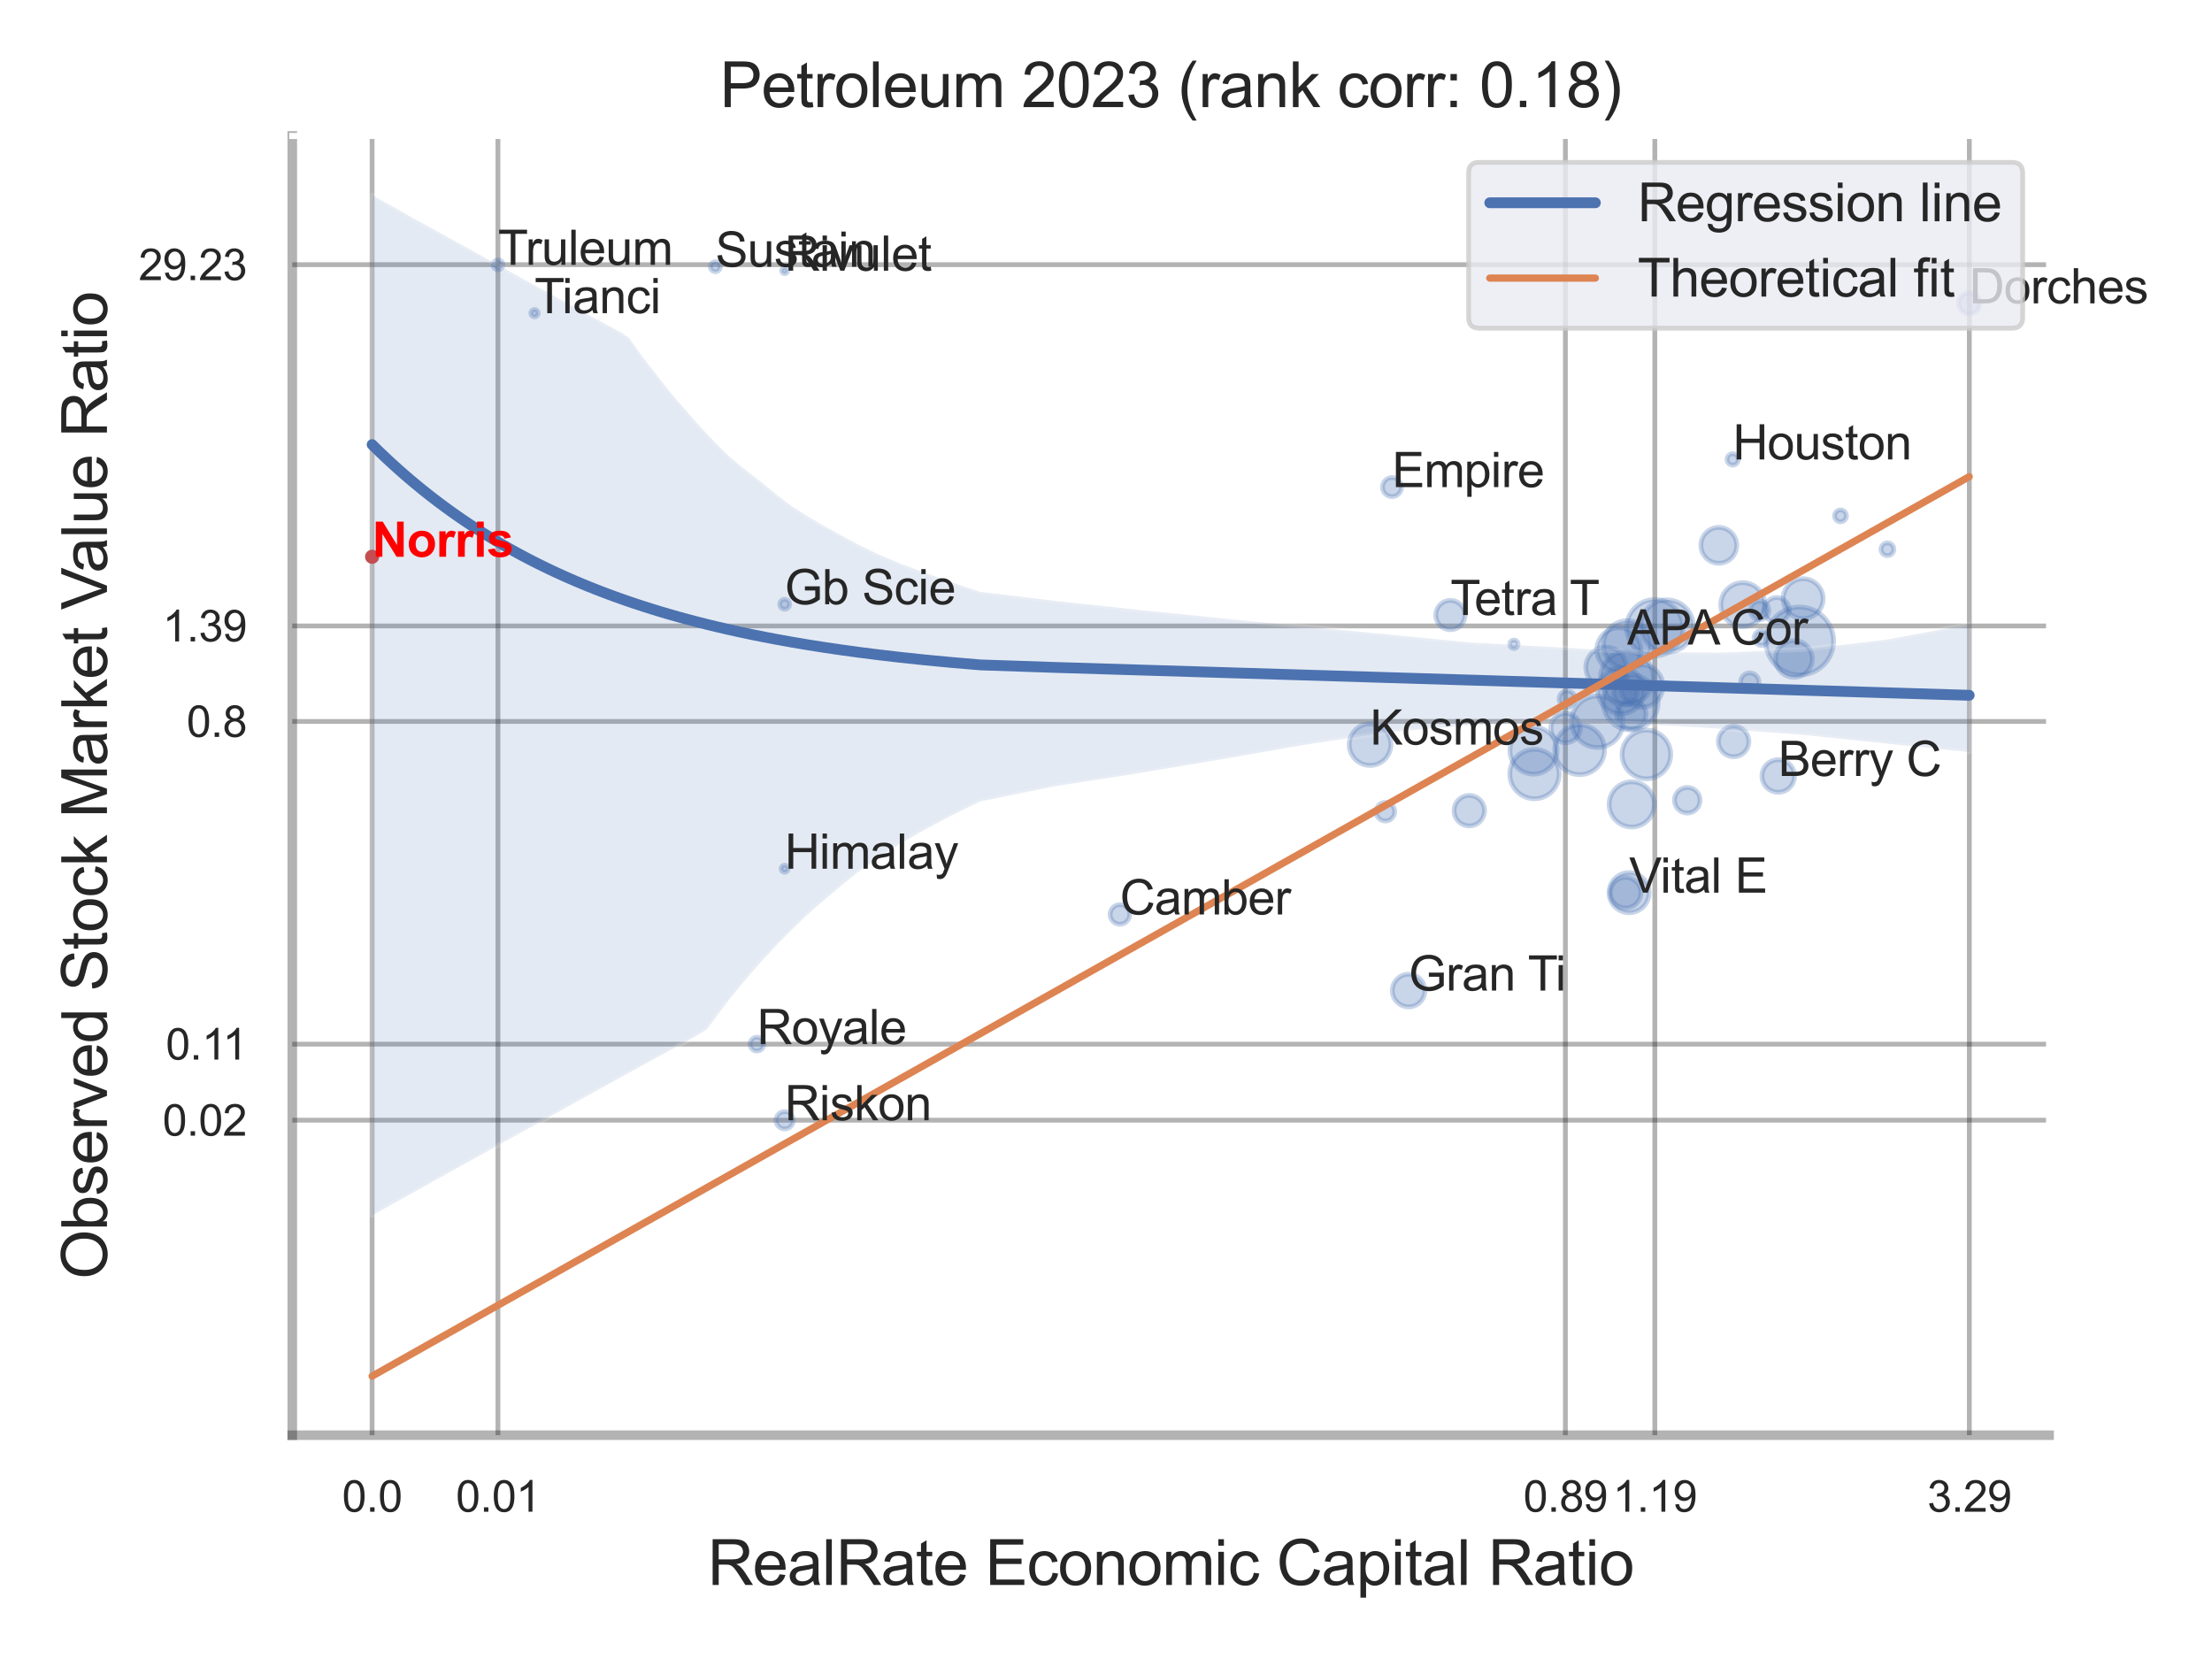 <?xml version="1.0" encoding="utf-8" standalone="no"?>
<!DOCTYPE svg PUBLIC "-//W3C//DTD SVG 1.1//EN"
  "http://www.w3.org/Graphics/SVG/1.1/DTD/svg11.dtd">
<svg xmlns:xlink="http://www.w3.org/1999/xlink" width="460.8pt" height="345.6pt" viewBox="0 0 460.8 345.6" xmlns="http://www.w3.org/2000/svg" version="1.1">
 <defs>
  <style type="text/css">*{stroke-linejoin: round; stroke-linecap: butt}</style>
 </defs>
 <g id="figure_1">
  <g id="patch_1">
   <path d="M 0 345.6 
L 460.8 345.6 
L 460.8 0 
L 0 0 
z
" style="fill: #ffffff"/>
  </g>
  <g id="axes_1">
   <g id="patch_2">
    <path d="M 60.885 298.98 
L 426.858 298.98 
L 426.858 28.32 
L 60.885 28.32 
z
" style="fill: #ffffff"/>
   </g>
   <g id="matplotlib.axis_1">
    <g id="xtick_1">
     <g id="line2d_1">
      <path d="M 77.516 298.98 
L 77.516 28.32 
" clip-path="url(#p385622b33e)" style="fill: none; stroke: #000000; stroke-opacity: 0.3; stroke-linecap: round"/>
     </g>
     <g id="text_1">
      <!-- 0.0 -->
      <g style="fill: #262626" transform="translate(71.261 314.922) scale(0.09 -0.09)">
       <defs>
        <path id="ArialMT-30" d="M 266 2259 
Q 266 3072 433 3567 
Q 600 4063 929 4331 
Q 1259 4600 1759 4600 
Q 2128 4600 2406 4451 
Q 2684 4303 2865 4023 
Q 3047 3744 3150 3342 
Q 3253 2941 3253 2259 
Q 3253 1453 3087 958 
Q 2922 463 2592 192 
Q 2263 -78 1759 -78 
Q 1097 -78 719 397 
Q 266 969 266 2259 
z
M 844 2259 
Q 844 1131 1108 757 
Q 1372 384 1759 384 
Q 2147 384 2411 759 
Q 2675 1134 2675 2259 
Q 2675 3391 2411 3762 
Q 2147 4134 1753 4134 
Q 1366 4134 1134 3806 
Q 844 3388 844 2259 
z
" transform="scale(0.016)"/>
        <path id="ArialMT-2e" d="M 581 0 
L 581 641 
L 1222 641 
L 1222 0 
L 581 0 
z
" transform="scale(0.016)"/>
       </defs>
       <use xlink:href="#ArialMT-30"/>
       <use xlink:href="#ArialMT-2e" x="55.615"/>
       <use xlink:href="#ArialMT-30" x="83.398"/>
      </g>
     </g>
    </g>
    <g id="xtick_2">
     <g id="line2d_2">
      <path d="M 103.728 298.98 
L 103.728 28.32 
" clip-path="url(#p385622b33e)" style="fill: none; stroke: #000000; stroke-opacity: 0.3; stroke-linecap: round"/>
     </g>
     <g id="text_2">
      <!-- 0.01 -->
      <g style="fill: #262626" transform="translate(94.971 314.922) scale(0.09 -0.09)">
       <defs>
        <path id="ArialMT-31" d="M 2384 0 
L 1822 0 
L 1822 3584 
Q 1619 3391 1289 3197 
Q 959 3003 697 2906 
L 697 3450 
Q 1169 3672 1522 3987 
Q 1875 4303 2022 4600 
L 2384 4600 
L 2384 0 
z
" transform="scale(0.016)"/>
       </defs>
       <use xlink:href="#ArialMT-30"/>
       <use xlink:href="#ArialMT-2e" x="55.615"/>
       <use xlink:href="#ArialMT-30" x="83.398"/>
       <use xlink:href="#ArialMT-31" x="139.014"/>
      </g>
     </g>
    </g>
    <g id="xtick_3">
     <g id="line2d_3">
      <path d="M 326.102 298.98 
L 326.102 28.32 
" clip-path="url(#p385622b33e)" style="fill: none; stroke: #000000; stroke-opacity: 0.3; stroke-linecap: round"/>
     </g>
     <g id="text_3">
      <!-- 0.89 -->
      <g style="fill: #262626" transform="translate(317.344 314.922) scale(0.09 -0.09)">
       <defs>
        <path id="ArialMT-38" d="M 1131 2484 
Q 781 2613 612 2850 
Q 444 3088 444 3419 
Q 444 3919 803 4259 
Q 1163 4600 1759 4600 
Q 2359 4600 2725 4251 
Q 3091 3903 3091 3403 
Q 3091 3084 2923 2848 
Q 2756 2613 2416 2484 
Q 2838 2347 3058 2040 
Q 3278 1734 3278 1309 
Q 3278 722 2862 322 
Q 2447 -78 1769 -78 
Q 1091 -78 675 323 
Q 259 725 259 1325 
Q 259 1772 486 2073 
Q 713 2375 1131 2484 
z
M 1019 3438 
Q 1019 3113 1228 2906 
Q 1438 2700 1772 2700 
Q 2097 2700 2305 2904 
Q 2513 3109 2513 3406 
Q 2513 3716 2298 3927 
Q 2084 4138 1766 4138 
Q 1444 4138 1231 3931 
Q 1019 3725 1019 3438 
z
M 838 1322 
Q 838 1081 952 856 
Q 1066 631 1291 507 
Q 1516 384 1775 384 
Q 2178 384 2440 643 
Q 2703 903 2703 1303 
Q 2703 1709 2433 1975 
Q 2163 2241 1756 2241 
Q 1359 2241 1098 1978 
Q 838 1716 838 1322 
z
" transform="scale(0.016)"/>
        <path id="ArialMT-39" d="M 350 1059 
L 891 1109 
Q 959 728 1153 556 
Q 1347 384 1650 384 
Q 1909 384 2104 503 
Q 2300 622 2425 820 
Q 2550 1019 2634 1356 
Q 2719 1694 2719 2044 
Q 2719 2081 2716 2156 
Q 2547 1888 2255 1720 
Q 1963 1553 1622 1553 
Q 1053 1553 659 1965 
Q 266 2378 266 3053 
Q 266 3750 677 4175 
Q 1088 4600 1706 4600 
Q 2153 4600 2523 4359 
Q 2894 4119 3086 3673 
Q 3278 3228 3278 2384 
Q 3278 1506 3087 986 
Q 2897 466 2520 194 
Q 2144 -78 1638 -78 
Q 1100 -78 759 220 
Q 419 519 350 1059 
z
M 2653 3081 
Q 2653 3566 2395 3850 
Q 2138 4134 1775 4134 
Q 1400 4134 1122 3828 
Q 844 3522 844 3034 
Q 844 2597 1108 2323 
Q 1372 2050 1759 2050 
Q 2150 2050 2401 2323 
Q 2653 2597 2653 3081 
z
" transform="scale(0.016)"/>
       </defs>
       <use xlink:href="#ArialMT-30"/>
       <use xlink:href="#ArialMT-2e" x="55.615"/>
       <use xlink:href="#ArialMT-38" x="83.398"/>
       <use xlink:href="#ArialMT-39" x="139.014"/>
      </g>
     </g>
    </g>
    <g id="xtick_4">
     <g id="line2d_4">
      <path d="M 344.73 298.98 
L 344.73 28.32 
" clip-path="url(#p385622b33e)" style="fill: none; stroke: #000000; stroke-opacity: 0.3; stroke-linecap: round"/>
     </g>
     <g id="text_4">
      <!-- 1.19 -->
      <g style="fill: #262626" transform="translate(335.973 314.922) scale(0.09 -0.09)">
       <use xlink:href="#ArialMT-31"/>
       <use xlink:href="#ArialMT-2e" x="55.615"/>
       <use xlink:href="#ArialMT-31" x="83.398"/>
       <use xlink:href="#ArialMT-39" x="139.014"/>
      </g>
     </g>
    </g>
    <g id="xtick_5">
     <g id="line2d_5">
      <path d="M 410.25 298.98 
L 410.25 28.32 
" clip-path="url(#p385622b33e)" style="fill: none; stroke: #000000; stroke-opacity: 0.3; stroke-linecap: round"/>
     </g>
     <g id="text_5">
      <!-- 3.29 -->
      <g style="fill: #262626" transform="translate(401.493 314.922) scale(0.09 -0.09)">
       <defs>
        <path id="ArialMT-33" d="M 269 1209 
L 831 1284 
Q 928 806 1161 595 
Q 1394 384 1728 384 
Q 2125 384 2398 659 
Q 2672 934 2672 1341 
Q 2672 1728 2419 1979 
Q 2166 2231 1775 2231 
Q 1616 2231 1378 2169 
L 1441 2663 
Q 1497 2656 1531 2656 
Q 1891 2656 2178 2843 
Q 2466 3031 2466 3422 
Q 2466 3731 2256 3934 
Q 2047 4138 1716 4138 
Q 1388 4138 1169 3931 
Q 950 3725 888 3313 
L 325 3413 
Q 428 3978 793 4289 
Q 1159 4600 1703 4600 
Q 2078 4600 2393 4439 
Q 2709 4278 2876 4000 
Q 3044 3722 3044 3409 
Q 3044 3113 2884 2869 
Q 2725 2625 2413 2481 
Q 2819 2388 3044 2092 
Q 3269 1797 3269 1353 
Q 3269 753 2831 336 
Q 2394 -81 1725 -81 
Q 1122 -81 723 278 
Q 325 638 269 1209 
z
" transform="scale(0.016)"/>
        <path id="ArialMT-32" d="M 3222 541 
L 3222 0 
L 194 0 
Q 188 203 259 391 
Q 375 700 629 1000 
Q 884 1300 1366 1694 
Q 2113 2306 2375 2664 
Q 2638 3022 2638 3341 
Q 2638 3675 2398 3904 
Q 2159 4134 1775 4134 
Q 1369 4134 1125 3890 
Q 881 3647 878 3216 
L 300 3275 
Q 359 3922 746 4261 
Q 1134 4600 1788 4600 
Q 2447 4600 2831 4234 
Q 3216 3869 3216 3328 
Q 3216 3053 3103 2787 
Q 2991 2522 2730 2228 
Q 2469 1934 1863 1422 
Q 1356 997 1212 845 
Q 1069 694 975 541 
L 3222 541 
z
" transform="scale(0.016)"/>
       </defs>
       <use xlink:href="#ArialMT-33"/>
       <use xlink:href="#ArialMT-2e" x="55.615"/>
       <use xlink:href="#ArialMT-32" x="83.398"/>
       <use xlink:href="#ArialMT-39" x="139.014"/>
      </g>
     </g>
    </g>
    <g id="xtick_6"/>
    <g id="xtick_7"/>
    <g id="xtick_8"/>
    <g id="text_6">
     <!-- RealRate Economic Capital Ratio -->
     <g style="fill: #262626" transform="translate(147.413 330.174) scale(0.13 -0.13)">
      <defs>
       <path id="ArialMT-52" d="M 503 0 
L 503 4581 
L 2534 4581 
Q 3147 4581 3465 4457 
Q 3784 4334 3975 4021 
Q 4166 3709 4166 3331 
Q 4166 2844 3850 2509 
Q 3534 2175 2875 2084 
Q 3116 1969 3241 1856 
Q 3506 1613 3744 1247 
L 4541 0 
L 3778 0 
L 3172 953 
Q 2906 1366 2734 1584 
Q 2563 1803 2427 1890 
Q 2291 1978 2150 2013 
Q 2047 2034 1813 2034 
L 1109 2034 
L 1109 0 
L 503 0 
z
M 1109 2559 
L 2413 2559 
Q 2828 2559 3062 2645 
Q 3297 2731 3419 2920 
Q 3541 3109 3541 3331 
Q 3541 3656 3305 3865 
Q 3069 4075 2559 4075 
L 1109 4075 
L 1109 2559 
z
" transform="scale(0.016)"/>
       <path id="ArialMT-65" d="M 2694 1069 
L 3275 997 
Q 3138 488 2766 206 
Q 2394 -75 1816 -75 
Q 1088 -75 661 373 
Q 234 822 234 1631 
Q 234 2469 665 2931 
Q 1097 3394 1784 3394 
Q 2450 3394 2872 2941 
Q 3294 2488 3294 1666 
Q 3294 1616 3291 1516 
L 816 1516 
Q 847 969 1125 678 
Q 1403 388 1819 388 
Q 2128 388 2347 550 
Q 2566 713 2694 1069 
z
M 847 1978 
L 2700 1978 
Q 2663 2397 2488 2606 
Q 2219 2931 1791 2931 
Q 1403 2931 1139 2672 
Q 875 2413 847 1978 
z
" transform="scale(0.016)"/>
       <path id="ArialMT-61" d="M 2588 409 
Q 2275 144 1986 34 
Q 1697 -75 1366 -75 
Q 819 -75 525 192 
Q 231 459 231 875 
Q 231 1119 342 1320 
Q 453 1522 633 1644 
Q 813 1766 1038 1828 
Q 1203 1872 1538 1913 
Q 2219 1994 2541 2106 
Q 2544 2222 2544 2253 
Q 2544 2597 2384 2738 
Q 2169 2928 1744 2928 
Q 1347 2928 1158 2789 
Q 969 2650 878 2297 
L 328 2372 
Q 403 2725 575 2942 
Q 747 3159 1072 3276 
Q 1397 3394 1825 3394 
Q 2250 3394 2515 3294 
Q 2781 3194 2906 3042 
Q 3031 2891 3081 2659 
Q 3109 2516 3109 2141 
L 3109 1391 
Q 3109 606 3145 398 
Q 3181 191 3288 0 
L 2700 0 
Q 2613 175 2588 409 
z
M 2541 1666 
Q 2234 1541 1622 1453 
Q 1275 1403 1131 1340 
Q 988 1278 909 1158 
Q 831 1038 831 891 
Q 831 666 1001 516 
Q 1172 366 1500 366 
Q 1825 366 2078 508 
Q 2331 650 2450 897 
Q 2541 1088 2541 1459 
L 2541 1666 
z
" transform="scale(0.016)"/>
       <path id="ArialMT-6c" d="M 409 0 
L 409 4581 
L 972 4581 
L 972 0 
L 409 0 
z
" transform="scale(0.016)"/>
       <path id="ArialMT-74" d="M 1650 503 
L 1731 6 
Q 1494 -44 1306 -44 
Q 1000 -44 831 53 
Q 663 150 594 308 
Q 525 466 525 972 
L 525 2881 
L 113 2881 
L 113 3319 
L 525 3319 
L 525 4141 
L 1084 4478 
L 1084 3319 
L 1650 3319 
L 1650 2881 
L 1084 2881 
L 1084 941 
Q 1084 700 1114 631 
Q 1144 563 1211 522 
Q 1278 481 1403 481 
Q 1497 481 1650 503 
z
" transform="scale(0.016)"/>
       <path id="ArialMT-20" transform="scale(0.016)"/>
       <path id="ArialMT-45" d="M 506 0 
L 506 4581 
L 3819 4581 
L 3819 4041 
L 1113 4041 
L 1113 2638 
L 3647 2638 
L 3647 2100 
L 1113 2100 
L 1113 541 
L 3925 541 
L 3925 0 
L 506 0 
z
" transform="scale(0.016)"/>
       <path id="ArialMT-63" d="M 2588 1216 
L 3141 1144 
Q 3050 572 2676 248 
Q 2303 -75 1759 -75 
Q 1078 -75 664 370 
Q 250 816 250 1647 
Q 250 2184 428 2587 
Q 606 2991 970 3192 
Q 1334 3394 1763 3394 
Q 2303 3394 2647 3120 
Q 2991 2847 3088 2344 
L 2541 2259 
Q 2463 2594 2264 2762 
Q 2066 2931 1784 2931 
Q 1359 2931 1093 2626 
Q 828 2322 828 1663 
Q 828 994 1084 691 
Q 1341 388 1753 388 
Q 2084 388 2306 591 
Q 2528 794 2588 1216 
z
" transform="scale(0.016)"/>
       <path id="ArialMT-6f" d="M 213 1659 
Q 213 2581 725 3025 
Q 1153 3394 1769 3394 
Q 2453 3394 2887 2945 
Q 3322 2497 3322 1706 
Q 3322 1066 3130 698 
Q 2938 331 2570 128 
Q 2203 -75 1769 -75 
Q 1072 -75 642 372 
Q 213 819 213 1659 
z
M 791 1659 
Q 791 1022 1069 705 
Q 1347 388 1769 388 
Q 2188 388 2466 706 
Q 2744 1025 2744 1678 
Q 2744 2294 2464 2611 
Q 2184 2928 1769 2928 
Q 1347 2928 1069 2612 
Q 791 2297 791 1659 
z
" transform="scale(0.016)"/>
       <path id="ArialMT-6e" d="M 422 0 
L 422 3319 
L 928 3319 
L 928 2847 
Q 1294 3394 1984 3394 
Q 2284 3394 2536 3286 
Q 2788 3178 2913 3003 
Q 3038 2828 3088 2588 
Q 3119 2431 3119 2041 
L 3119 0 
L 2556 0 
L 2556 2019 
Q 2556 2363 2490 2533 
Q 2425 2703 2258 2804 
Q 2091 2906 1866 2906 
Q 1506 2906 1245 2678 
Q 984 2450 984 1813 
L 984 0 
L 422 0 
z
" transform="scale(0.016)"/>
       <path id="ArialMT-6d" d="M 422 0 
L 422 3319 
L 925 3319 
L 925 2853 
Q 1081 3097 1340 3245 
Q 1600 3394 1931 3394 
Q 2300 3394 2536 3241 
Q 2772 3088 2869 2813 
Q 3263 3394 3894 3394 
Q 4388 3394 4653 3120 
Q 4919 2847 4919 2278 
L 4919 0 
L 4359 0 
L 4359 2091 
Q 4359 2428 4304 2576 
Q 4250 2725 4106 2815 
Q 3963 2906 3769 2906 
Q 3419 2906 3187 2673 
Q 2956 2441 2956 1928 
L 2956 0 
L 2394 0 
L 2394 2156 
Q 2394 2531 2256 2718 
Q 2119 2906 1806 2906 
Q 1569 2906 1367 2781 
Q 1166 2656 1075 2415 
Q 984 2175 984 1722 
L 984 0 
L 422 0 
z
" transform="scale(0.016)"/>
       <path id="ArialMT-69" d="M 425 3934 
L 425 4581 
L 988 4581 
L 988 3934 
L 425 3934 
z
M 425 0 
L 425 3319 
L 988 3319 
L 988 0 
L 425 0 
z
" transform="scale(0.016)"/>
       <path id="ArialMT-43" d="M 3763 1606 
L 4369 1453 
Q 4178 706 3683 314 
Q 3188 -78 2472 -78 
Q 1731 -78 1267 223 
Q 803 525 561 1097 
Q 319 1669 319 2325 
Q 319 3041 592 3573 
Q 866 4106 1370 4382 
Q 1875 4659 2481 4659 
Q 3169 4659 3637 4309 
Q 4106 3959 4291 3325 
L 3694 3184 
Q 3534 3684 3231 3912 
Q 2928 4141 2469 4141 
Q 1941 4141 1586 3887 
Q 1231 3634 1087 3207 
Q 944 2781 944 2328 
Q 944 1744 1114 1308 
Q 1284 872 1643 656 
Q 2003 441 2422 441 
Q 2931 441 3284 734 
Q 3638 1028 3763 1606 
z
" transform="scale(0.016)"/>
       <path id="ArialMT-70" d="M 422 -1272 
L 422 3319 
L 934 3319 
L 934 2888 
Q 1116 3141 1344 3267 
Q 1572 3394 1897 3394 
Q 2322 3394 2647 3175 
Q 2972 2956 3137 2557 
Q 3303 2159 3303 1684 
Q 3303 1175 3120 767 
Q 2938 359 2589 142 
Q 2241 -75 1856 -75 
Q 1575 -75 1351 44 
Q 1128 163 984 344 
L 984 -1272 
L 422 -1272 
z
M 931 1641 
Q 931 1000 1190 694 
Q 1450 388 1819 388 
Q 2194 388 2461 705 
Q 2728 1022 2728 1688 
Q 2728 2322 2467 2637 
Q 2206 2953 1844 2953 
Q 1484 2953 1207 2617 
Q 931 2281 931 1641 
z
" transform="scale(0.016)"/>
      </defs>
      <use xlink:href="#ArialMT-52"/>
      <use xlink:href="#ArialMT-65" x="72.217"/>
      <use xlink:href="#ArialMT-61" x="127.832"/>
      <use xlink:href="#ArialMT-6c" x="183.447"/>
      <use xlink:href="#ArialMT-52" x="205.664"/>
      <use xlink:href="#ArialMT-61" x="277.881"/>
      <use xlink:href="#ArialMT-74" x="333.496"/>
      <use xlink:href="#ArialMT-65" x="361.279"/>
      <use xlink:href="#ArialMT-20" x="416.895"/>
      <use xlink:href="#ArialMT-45" x="444.678"/>
      <use xlink:href="#ArialMT-63" x="511.377"/>
      <use xlink:href="#ArialMT-6f" x="561.377"/>
      <use xlink:href="#ArialMT-6e" x="616.992"/>
      <use xlink:href="#ArialMT-6f" x="672.607"/>
      <use xlink:href="#ArialMT-6d" x="728.223"/>
      <use xlink:href="#ArialMT-69" x="811.523"/>
      <use xlink:href="#ArialMT-63" x="833.74"/>
      <use xlink:href="#ArialMT-20" x="883.74"/>
      <use xlink:href="#ArialMT-43" x="911.523"/>
      <use xlink:href="#ArialMT-61" x="983.74"/>
      <use xlink:href="#ArialMT-70" x="1039.355"/>
      <use xlink:href="#ArialMT-69" x="1094.971"/>
      <use xlink:href="#ArialMT-74" x="1117.188"/>
      <use xlink:href="#ArialMT-61" x="1144.971"/>
      <use xlink:href="#ArialMT-6c" x="1200.586"/>
      <use xlink:href="#ArialMT-20" x="1222.803"/>
      <use xlink:href="#ArialMT-52" x="1250.586"/>
      <use xlink:href="#ArialMT-61" x="1322.803"/>
      <use xlink:href="#ArialMT-74" x="1378.418"/>
      <use xlink:href="#ArialMT-69" x="1406.201"/>
      <use xlink:href="#ArialMT-6f" x="1428.418"/>
     </g>
    </g>
   </g>
   <g id="matplotlib.axis_2">
    <g id="ytick_1">
     <g id="line2d_6">
      <path d="M 60.885 233.357 
L 426.858 233.357 
" clip-path="url(#p385622b33e)" style="fill: none; stroke: #000000; stroke-opacity: 0.3; stroke-linecap: round"/>
     </g>
     <g id="text_7">
      <!-- 0.02 -->
      <g style="fill: #262626" transform="translate(33.87 236.578) scale(0.09 -0.09)">
       <use xlink:href="#ArialMT-30"/>
       <use xlink:href="#ArialMT-2e" x="55.615"/>
       <use xlink:href="#ArialMT-30" x="83.398"/>
       <use xlink:href="#ArialMT-32" x="139.014"/>
      </g>
     </g>
    </g>
    <g id="ytick_2">
     <g id="line2d_7">
      <path d="M 60.885 217.512 
L 426.858 217.512 
" clip-path="url(#p385622b33e)" style="fill: none; stroke: #000000; stroke-opacity: 0.3; stroke-linecap: round"/>
     </g>
     <g id="text_8">
      <!-- 0.11 -->
      <g style="fill: #262626" transform="translate(34.534 220.733) scale(0.09 -0.09)">
       <use xlink:href="#ArialMT-30"/>
       <use xlink:href="#ArialMT-2e" x="55.615"/>
       <use xlink:href="#ArialMT-31" x="83.398"/>
       <use xlink:href="#ArialMT-31" x="131.639"/>
      </g>
     </g>
    </g>
    <g id="ytick_3">
     <g id="line2d_8">
      <path d="M 60.885 150.291 
L 426.858 150.291 
" clip-path="url(#p385622b33e)" style="fill: none; stroke: #000000; stroke-opacity: 0.3; stroke-linecap: round"/>
     </g>
     <g id="text_9">
      <!-- 0.8 -->
      <g style="fill: #262626" transform="translate(38.875 153.512) scale(0.09 -0.09)">
       <use xlink:href="#ArialMT-30"/>
       <use xlink:href="#ArialMT-2e" x="55.615"/>
       <use xlink:href="#ArialMT-38" x="83.398"/>
      </g>
     </g>
    </g>
    <g id="ytick_4">
     <g id="line2d_9">
      <path d="M 60.885 130.393 
L 426.858 130.393 
" clip-path="url(#p385622b33e)" style="fill: none; stroke: #000000; stroke-opacity: 0.3; stroke-linecap: round"/>
     </g>
     <g id="text_10">
      <!-- 1.39 -->
      <g style="fill: #262626" transform="translate(33.87 133.614) scale(0.09 -0.09)">
       <use xlink:href="#ArialMT-31"/>
       <use xlink:href="#ArialMT-2e" x="55.615"/>
       <use xlink:href="#ArialMT-33" x="83.398"/>
       <use xlink:href="#ArialMT-39" x="139.014"/>
      </g>
     </g>
    </g>
    <g id="ytick_5">
     <g id="line2d_10">
      <path d="M 60.885 55.136 
L 426.858 55.136 
" clip-path="url(#p385622b33e)" style="fill: none; stroke: #000000; stroke-opacity: 0.3; stroke-linecap: round"/>
     </g>
     <g id="text_11">
      <!-- 29.23 -->
      <g style="fill: #262626" transform="translate(28.865 58.357) scale(0.09 -0.09)">
       <use xlink:href="#ArialMT-32"/>
       <use xlink:href="#ArialMT-39" x="55.615"/>
       <use xlink:href="#ArialMT-2e" x="111.23"/>
       <use xlink:href="#ArialMT-32" x="139.014"/>
       <use xlink:href="#ArialMT-33" x="194.629"/>
      </g>
     </g>
    </g>
    <g id="ytick_6"/>
    <g id="ytick_7"/>
    <g id="ytick_8"/>
    <g id="ytick_9"/>
    <g id="text_12">
     <!-- Observed Stock Market Value Ratio -->
     <g style="fill: #262626" transform="translate(22.282 266.489) rotate(-90) scale(0.13 -0.13)">
      <defs>
       <path id="ArialMT-4f" d="M 309 2231 
Q 309 3372 921 4017 
Q 1534 4663 2503 4663 
Q 3138 4663 3647 4359 
Q 4156 4056 4423 3514 
Q 4691 2972 4691 2284 
Q 4691 1588 4409 1038 
Q 4128 488 3612 205 
Q 3097 -78 2500 -78 
Q 1853 -78 1343 234 
Q 834 547 571 1087 
Q 309 1628 309 2231 
z
M 934 2222 
Q 934 1394 1379 917 
Q 1825 441 2497 441 
Q 3181 441 3623 922 
Q 4066 1403 4066 2288 
Q 4066 2847 3877 3264 
Q 3688 3681 3323 3911 
Q 2959 4141 2506 4141 
Q 1863 4141 1398 3698 
Q 934 3256 934 2222 
z
" transform="scale(0.016)"/>
       <path id="ArialMT-62" d="M 941 0 
L 419 0 
L 419 4581 
L 981 4581 
L 981 2947 
Q 1338 3394 1891 3394 
Q 2197 3394 2470 3270 
Q 2744 3147 2920 2923 
Q 3097 2700 3197 2384 
Q 3297 2069 3297 1709 
Q 3297 856 2875 390 
Q 2453 -75 1863 -75 
Q 1275 -75 941 416 
L 941 0 
z
M 934 1684 
Q 934 1088 1097 822 
Q 1363 388 1816 388 
Q 2184 388 2453 708 
Q 2722 1028 2722 1663 
Q 2722 2313 2464 2622 
Q 2206 2931 1841 2931 
Q 1472 2931 1203 2611 
Q 934 2291 934 1684 
z
" transform="scale(0.016)"/>
       <path id="ArialMT-73" d="M 197 991 
L 753 1078 
Q 800 744 1014 566 
Q 1228 388 1613 388 
Q 2000 388 2187 545 
Q 2375 703 2375 916 
Q 2375 1106 2209 1216 
Q 2094 1291 1634 1406 
Q 1016 1563 777 1677 
Q 538 1791 414 1992 
Q 291 2194 291 2438 
Q 291 2659 392 2848 
Q 494 3038 669 3163 
Q 800 3259 1026 3326 
Q 1253 3394 1513 3394 
Q 1903 3394 2198 3281 
Q 2494 3169 2634 2976 
Q 2775 2784 2828 2463 
L 2278 2388 
Q 2241 2644 2061 2787 
Q 1881 2931 1553 2931 
Q 1166 2931 1000 2803 
Q 834 2675 834 2503 
Q 834 2394 903 2306 
Q 972 2216 1119 2156 
Q 1203 2125 1616 2013 
Q 2213 1853 2448 1751 
Q 2684 1650 2818 1456 
Q 2953 1263 2953 975 
Q 2953 694 2789 445 
Q 2625 197 2315 61 
Q 2006 -75 1616 -75 
Q 969 -75 630 194 
Q 291 463 197 991 
z
" transform="scale(0.016)"/>
       <path id="ArialMT-72" d="M 416 0 
L 416 3319 
L 922 3319 
L 922 2816 
Q 1116 3169 1280 3281 
Q 1444 3394 1641 3394 
Q 1925 3394 2219 3213 
L 2025 2691 
Q 1819 2813 1613 2813 
Q 1428 2813 1281 2702 
Q 1134 2591 1072 2394 
Q 978 2094 978 1738 
L 978 0 
L 416 0 
z
" transform="scale(0.016)"/>
       <path id="ArialMT-76" d="M 1344 0 
L 81 3319 
L 675 3319 
L 1388 1331 
Q 1503 1009 1600 663 
Q 1675 925 1809 1294 
L 2547 3319 
L 3125 3319 
L 1869 0 
L 1344 0 
z
" transform="scale(0.016)"/>
       <path id="ArialMT-64" d="M 2575 0 
L 2575 419 
Q 2259 -75 1647 -75 
Q 1250 -75 917 144 
Q 584 363 401 755 
Q 219 1147 219 1656 
Q 219 2153 384 2558 
Q 550 2963 881 3178 
Q 1213 3394 1622 3394 
Q 1922 3394 2156 3267 
Q 2391 3141 2538 2938 
L 2538 4581 
L 3097 4581 
L 3097 0 
L 2575 0 
z
M 797 1656 
Q 797 1019 1065 703 
Q 1334 388 1700 388 
Q 2069 388 2326 689 
Q 2584 991 2584 1609 
Q 2584 2291 2321 2609 
Q 2059 2928 1675 2928 
Q 1300 2928 1048 2622 
Q 797 2316 797 1656 
z
" transform="scale(0.016)"/>
       <path id="ArialMT-53" d="M 288 1472 
L 859 1522 
Q 900 1178 1048 958 
Q 1197 738 1509 602 
Q 1822 466 2213 466 
Q 2559 466 2825 569 
Q 3091 672 3220 851 
Q 3350 1031 3350 1244 
Q 3350 1459 3225 1620 
Q 3100 1781 2813 1891 
Q 2628 1963 1997 2114 
Q 1366 2266 1113 2400 
Q 784 2572 623 2826 
Q 463 3081 463 3397 
Q 463 3744 659 4045 
Q 856 4347 1234 4503 
Q 1613 4659 2075 4659 
Q 2584 4659 2973 4495 
Q 3363 4331 3572 4012 
Q 3781 3694 3797 3291 
L 3216 3247 
Q 3169 3681 2898 3903 
Q 2628 4125 2100 4125 
Q 1550 4125 1298 3923 
Q 1047 3722 1047 3438 
Q 1047 3191 1225 3031 
Q 1400 2872 2139 2705 
Q 2878 2538 3153 2413 
Q 3553 2228 3743 1945 
Q 3934 1663 3934 1294 
Q 3934 928 3725 604 
Q 3516 281 3123 101 
Q 2731 -78 2241 -78 
Q 1619 -78 1198 103 
Q 778 284 539 648 
Q 300 1013 288 1472 
z
" transform="scale(0.016)"/>
       <path id="ArialMT-6b" d="M 425 0 
L 425 4581 
L 988 4581 
L 988 1969 
L 2319 3319 
L 3047 3319 
L 1778 2088 
L 3175 0 
L 2481 0 
L 1384 1697 
L 988 1316 
L 988 0 
L 425 0 
z
" transform="scale(0.016)"/>
       <path id="ArialMT-4d" d="M 475 0 
L 475 4581 
L 1388 4581 
L 2472 1338 
Q 2622 884 2691 659 
Q 2769 909 2934 1394 
L 4031 4581 
L 4847 4581 
L 4847 0 
L 4263 0 
L 4263 3834 
L 2931 0 
L 2384 0 
L 1059 3900 
L 1059 0 
L 475 0 
z
" transform="scale(0.016)"/>
       <path id="ArialMT-56" d="M 1803 0 
L 28 4581 
L 684 4581 
L 1875 1253 
Q 2019 853 2116 503 
Q 2222 878 2363 1253 
L 3600 4581 
L 4219 4581 
L 2425 0 
L 1803 0 
z
" transform="scale(0.016)"/>
       <path id="ArialMT-75" d="M 2597 0 
L 2597 488 
Q 2209 -75 1544 -75 
Q 1250 -75 995 37 
Q 741 150 617 320 
Q 494 491 444 738 
Q 409 903 409 1263 
L 409 3319 
L 972 3319 
L 972 1478 
Q 972 1038 1006 884 
Q 1059 663 1231 536 
Q 1403 409 1656 409 
Q 1909 409 2131 539 
Q 2353 669 2445 892 
Q 2538 1116 2538 1541 
L 2538 3319 
L 3100 3319 
L 3100 0 
L 2597 0 
z
" transform="scale(0.016)"/>
      </defs>
      <use xlink:href="#ArialMT-4f"/>
      <use xlink:href="#ArialMT-62" x="77.783"/>
      <use xlink:href="#ArialMT-73" x="133.398"/>
      <use xlink:href="#ArialMT-65" x="183.398"/>
      <use xlink:href="#ArialMT-72" x="239.014"/>
      <use xlink:href="#ArialMT-76" x="272.314"/>
      <use xlink:href="#ArialMT-65" x="322.314"/>
      <use xlink:href="#ArialMT-64" x="377.93"/>
      <use xlink:href="#ArialMT-20" x="433.545"/>
      <use xlink:href="#ArialMT-53" x="461.328"/>
      <use xlink:href="#ArialMT-74" x="528.027"/>
      <use xlink:href="#ArialMT-6f" x="555.811"/>
      <use xlink:href="#ArialMT-63" x="611.426"/>
      <use xlink:href="#ArialMT-6b" x="661.426"/>
      <use xlink:href="#ArialMT-20" x="711.426"/>
      <use xlink:href="#ArialMT-4d" x="739.209"/>
      <use xlink:href="#ArialMT-61" x="822.51"/>
      <use xlink:href="#ArialMT-72" x="878.125"/>
      <use xlink:href="#ArialMT-6b" x="911.426"/>
      <use xlink:href="#ArialMT-65" x="961.426"/>
      <use xlink:href="#ArialMT-74" x="1017.041"/>
      <use xlink:href="#ArialMT-20" x="1044.824"/>
      <use xlink:href="#ArialMT-56" x="1072.607"/>
      <use xlink:href="#ArialMT-61" x="1131.932"/>
      <use xlink:href="#ArialMT-6c" x="1187.547"/>
      <use xlink:href="#ArialMT-75" x="1209.764"/>
      <use xlink:href="#ArialMT-65" x="1265.379"/>
      <use xlink:href="#ArialMT-20" x="1320.994"/>
      <use xlink:href="#ArialMT-52" x="1348.777"/>
      <use xlink:href="#ArialMT-61" x="1420.994"/>
      <use xlink:href="#ArialMT-74" x="1476.609"/>
      <use xlink:href="#ArialMT-69" x="1504.393"/>
      <use xlink:href="#ArialMT-6f" x="1526.609"/>
     </g>
    </g>
   </g>
   <g id="PathCollection_1">
    <path d="M 332.769 155.716 
C 334.191 155.716 335.554 155.151 336.559 154.145 
C 337.565 153.14 338.13 151.777 338.13 150.355 
C 338.13 148.933 337.565 147.57 336.559 146.564 
C 335.554 145.559 334.191 144.994 332.769 144.994 
C 331.347 144.994 329.983 145.559 328.978 146.564 
C 327.973 147.57 327.408 148.933 327.408 150.355 
C 327.408 151.777 327.973 153.14 328.978 154.145 
C 329.983 155.151 331.347 155.716 332.769 155.716 
z
" clip-path="url(#p385622b33e)" style="fill: #4c72b0; fill-opacity: 0.3; stroke: #4c72b0; stroke-opacity: 0.3"/>
    <path d="M 326.475 147.274 
C 326.922 147.274 327.351 147.097 327.667 146.781 
C 327.983 146.465 328.16 146.036 328.16 145.589 
C 328.16 145.142 327.983 144.714 327.667 144.398 
C 327.351 144.082 326.922 143.904 326.475 143.904 
C 326.028 143.904 325.6 144.082 325.284 144.398 
C 324.968 144.714 324.79 145.142 324.79 145.589 
C 324.79 146.036 324.968 146.465 325.284 146.781 
C 325.6 147.097 326.028 147.274 326.475 147.274 
z
" clip-path="url(#p385622b33e)" style="fill: #4c72b0; fill-opacity: 0.3; stroke: #4c72b0; stroke-opacity: 0.3"/>
    <path d="M 339.699 152.059 
C 341.218 152.059 342.675 151.456 343.749 150.382 
C 344.823 149.308 345.426 147.851 345.426 146.333 
C 345.426 144.814 344.823 143.357 343.749 142.283 
C 342.675 141.209 341.218 140.606 339.699 140.606 
C 338.18 140.606 336.724 141.209 335.65 142.283 
C 334.576 143.357 333.972 144.814 333.972 146.333 
C 333.972 147.851 334.576 149.308 335.65 150.382 
C 336.724 151.456 338.18 152.059 339.699 152.059 
z
" clip-path="url(#p385622b33e)" style="fill: #4c72b0; fill-opacity: 0.3; stroke: #4c72b0; stroke-opacity: 0.3"/>
    <path d="M 338.578 146.816 
C 339.222 146.816 339.839 146.561 340.294 146.106 
C 340.749 145.651 341.005 145.034 341.005 144.39 
C 341.005 143.747 340.749 143.13 340.294 142.675 
C 339.839 142.22 339.222 141.964 338.578 141.964 
C 337.935 141.964 337.318 142.22 336.863 142.675 
C 336.408 143.13 336.152 143.747 336.152 144.39 
C 336.152 145.034 336.408 145.651 336.863 146.106 
C 337.318 146.561 337.935 146.816 338.578 146.816 
z
" clip-path="url(#p385622b33e)" style="fill: #4c72b0; fill-opacity: 0.3; stroke: #4c72b0; stroke-opacity: 0.3"/>
    <path d="M 306.081 172.056 
C 306.924 172.056 307.732 171.721 308.328 171.125 
C 308.924 170.529 309.259 169.721 309.259 168.878 
C 309.259 168.035 308.924 167.227 308.328 166.631 
C 307.732 166.035 306.924 165.7 306.081 165.7 
C 305.238 165.7 304.43 166.035 303.834 166.631 
C 303.238 167.227 302.903 168.035 302.903 168.878 
C 302.903 169.721 303.238 170.529 303.834 171.125 
C 304.43 171.721 305.238 172.056 306.081 172.056 
z
" clip-path="url(#p385622b33e)" style="fill: #4c72b0; fill-opacity: 0.3; stroke: #4c72b0; stroke-opacity: 0.3"/>
    <path d="M 393.185 115.76 
C 393.54 115.76 393.88 115.619 394.131 115.368 
C 394.382 115.117 394.523 114.777 394.523 114.422 
C 394.523 114.068 394.382 113.728 394.131 113.477 
C 393.88 113.226 393.54 113.085 393.185 113.085 
C 392.831 113.085 392.491 113.226 392.24 113.477 
C 391.989 113.728 391.848 114.068 391.848 114.422 
C 391.848 114.777 391.989 115.117 392.24 115.368 
C 392.491 115.619 392.831 115.76 393.185 115.76 
z
" clip-path="url(#p385622b33e)" style="fill: #4c72b0; fill-opacity: 0.3; stroke: #4c72b0; stroke-opacity: 0.3"/>
    <path d="M 366.972 134.453 
C 367.384 134.453 367.78 134.289 368.072 133.997 
C 368.364 133.705 368.528 133.309 368.528 132.896 
C 368.528 132.483 368.364 132.087 368.072 131.795 
C 367.78 131.504 367.384 131.34 366.972 131.34 
C 366.559 131.34 366.163 131.504 365.871 131.795 
C 365.579 132.087 365.415 132.483 365.415 132.896 
C 365.415 133.309 365.579 133.705 365.871 133.997 
C 366.163 134.289 366.559 134.453 366.972 134.453 
z
" clip-path="url(#p385622b33e)" style="fill: #4c72b0; fill-opacity: 0.3; stroke: #4c72b0; stroke-opacity: 0.3"/>
    <path d="M 288.605 171.034 
C 289.12 171.034 289.614 170.829 289.979 170.465 
C 290.343 170.101 290.547 169.607 290.547 169.091 
C 290.547 168.576 290.343 168.082 289.979 167.718 
C 289.614 167.354 289.12 167.149 288.605 167.149 
C 288.09 167.149 287.596 167.354 287.232 167.718 
C 286.867 168.082 286.663 168.576 286.663 169.091 
C 286.663 169.607 286.867 170.101 287.232 170.465 
C 287.596 170.829 288.09 171.034 288.605 171.034 
z
" clip-path="url(#p385622b33e)" style="fill: #4c72b0; fill-opacity: 0.3; stroke: #4c72b0; stroke-opacity: 0.3"/>
    <path d="M 338.916 146.761 
C 340.379 146.761 341.783 146.179 342.818 145.144 
C 343.853 144.109 344.434 142.705 344.434 141.242 
C 344.434 139.778 343.853 138.374 342.818 137.339 
C 341.783 136.304 340.379 135.723 338.916 135.723 
C 337.452 135.723 336.048 136.304 335.013 137.339 
C 333.978 138.374 333.397 139.778 333.397 141.242 
C 333.397 142.705 333.978 144.109 335.013 145.144 
C 336.048 146.179 337.452 146.761 338.916 146.761 
z
" clip-path="url(#p385622b33e)" style="fill: #4c72b0; fill-opacity: 0.3; stroke: #4c72b0; stroke-opacity: 0.3"/>
    <path d="M 383.411 108.697 
C 383.739 108.697 384.053 108.567 384.285 108.335 
C 384.517 108.103 384.647 107.789 384.647 107.461 
C 384.647 107.133 384.517 106.819 384.285 106.587 
C 384.053 106.355 383.739 106.225 383.411 106.225 
C 383.083 106.225 382.768 106.355 382.537 106.587 
C 382.305 106.819 382.174 107.133 382.174 107.461 
C 382.174 107.789 382.305 108.103 382.537 108.335 
C 382.768 108.567 383.083 108.697 383.411 108.697 
z
" clip-path="url(#p385622b33e)" style="fill: #4c72b0; fill-opacity: 0.3; stroke: #4c72b0; stroke-opacity: 0.3"/>
    <path d="M 337.681 148.698 
C 338.959 148.698 340.185 148.19 341.089 147.286 
C 341.993 146.382 342.501 145.156 342.501 143.878 
C 342.501 142.599 341.993 141.373 341.089 140.469 
C 340.185 139.565 338.959 139.057 337.681 139.057 
C 336.403 139.057 335.176 139.565 334.273 140.469 
C 333.369 141.373 332.861 142.599 332.861 143.878 
C 332.861 145.156 333.369 146.382 334.273 147.286 
C 335.176 148.19 336.403 148.698 337.681 148.698 
z
" clip-path="url(#p385622b33e)" style="fill: #4c72b0; fill-opacity: 0.3; stroke: #4c72b0; stroke-opacity: 0.3"/>
    <path d="M 315.367 135.086 
C 315.599 135.086 315.821 134.994 315.985 134.83 
C 316.149 134.666 316.241 134.444 316.241 134.212 
C 316.241 133.981 316.149 133.758 315.985 133.595 
C 315.821 133.431 315.599 133.339 315.367 133.339 
C 315.136 133.339 314.914 133.431 314.75 133.595 
C 314.586 133.758 314.494 133.981 314.494 134.212 
C 314.494 134.444 314.586 134.666 314.75 134.83 
C 314.914 134.994 315.136 135.086 315.367 135.086 
z
" clip-path="url(#p385622b33e)" style="fill: #4c72b0; fill-opacity: 0.3; stroke: #4c72b0; stroke-opacity: 0.3"/>
    <path d="M 374.9 140.602 
C 376.775 140.602 378.574 139.857 379.9 138.531 
C 381.226 137.205 381.971 135.406 381.971 133.531 
C 381.971 131.656 381.226 129.857 379.9 128.531 
C 378.574 127.205 376.775 126.46 374.9 126.46 
C 373.025 126.46 371.226 127.205 369.9 128.531 
C 368.574 129.857 367.829 131.656 367.829 133.531 
C 367.829 135.406 368.574 137.205 369.9 138.531 
C 371.226 139.857 373.025 140.602 374.9 140.602 
z
" clip-path="url(#p385622b33e)" style="fill: #4c72b0; fill-opacity: 0.3; stroke: #4c72b0; stroke-opacity: 0.3"/>
    <path d="M 319.453 161.257 
C 320.755 161.257 322.003 160.74 322.924 159.82 
C 323.844 158.9 324.361 157.651 324.361 156.35 
C 324.361 155.048 323.844 153.8 322.924 152.88 
C 322.003 151.96 320.755 151.443 319.453 151.443 
C 318.152 151.443 316.904 151.96 315.983 152.88 
C 315.063 153.8 314.546 155.048 314.546 156.35 
C 314.546 157.651 315.063 158.9 315.983 159.82 
C 316.904 160.74 318.152 161.257 319.453 161.257 
z
" clip-path="url(#p385622b33e)" style="fill: #4c72b0; fill-opacity: 0.3; stroke: #4c72b0; stroke-opacity: 0.3"/>
    <path d="M 302.149 131.167 
C 302.957 131.167 303.732 130.846 304.303 130.274 
C 304.875 129.703 305.196 128.928 305.196 128.12 
C 305.196 127.312 304.875 126.537 304.303 125.965 
C 303.732 125.394 302.957 125.073 302.149 125.073 
C 301.341 125.073 300.566 125.394 299.995 125.965 
C 299.423 126.537 299.102 127.312 299.102 128.12 
C 299.102 128.928 299.423 129.703 299.995 130.274 
C 300.566 130.846 301.341 131.167 302.149 131.167 
z
" clip-path="url(#p385622b33e)" style="fill: #4c72b0; fill-opacity: 0.3; stroke: #4c72b0; stroke-opacity: 0.3"/>
    <path d="M 103.742 56.212 
C 104.017 56.212 104.28 56.103 104.474 55.909 
C 104.668 55.715 104.777 55.452 104.777 55.177 
C 104.777 54.903 104.668 54.639 104.474 54.445 
C 104.28 54.251 104.017 54.142 103.742 54.142 
C 103.468 54.142 103.204 54.251 103.01 54.445 
C 102.816 54.639 102.707 54.903 102.707 55.177 
C 102.707 55.452 102.816 55.715 103.01 55.909 
C 103.204 56.103 103.468 56.212 103.742 56.212 
z
" clip-path="url(#p385622b33e)" style="fill: #4c72b0; fill-opacity: 0.3; stroke: #4c72b0; stroke-opacity: 0.3"/>
    <path d="M 347.277 135.911 
C 348.728 135.911 350.12 135.335 351.146 134.309 
C 352.171 133.283 352.748 131.891 352.748 130.44 
C 352.748 128.989 352.171 127.598 351.146 126.572 
C 350.12 125.546 348.728 124.969 347.277 124.969 
C 345.826 124.969 344.434 125.546 343.409 126.572 
C 342.383 127.598 341.806 128.989 341.806 130.44 
C 341.806 131.891 342.383 133.283 343.409 134.309 
C 344.434 135.335 345.826 135.911 347.277 135.911 
z
" clip-path="url(#p385622b33e)" style="fill: #4c72b0; fill-opacity: 0.3; stroke: #4c72b0; stroke-opacity: 0.3"/>
    <path d="M 337.608 142.814 
C 337.995 142.814 338.365 142.66 338.639 142.387 
C 338.912 142.114 339.065 141.743 339.065 141.357 
C 339.065 140.971 338.912 140.6 338.639 140.327 
C 338.365 140.054 337.995 139.9 337.608 139.9 
C 337.222 139.9 336.851 140.054 336.578 140.327 
C 336.305 140.6 336.151 140.971 336.151 141.357 
C 336.151 141.743 336.305 142.114 336.578 142.387 
C 336.851 142.66 337.222 142.814 337.608 142.814 
z
" clip-path="url(#p385622b33e)" style="fill: #4c72b0; fill-opacity: 0.3; stroke: #4c72b0; stroke-opacity: 0.3"/>
    <path d="M 373.707 141.106 
C 374.724 141.106 375.699 140.702 376.418 139.983 
C 377.137 139.264 377.541 138.289 377.541 137.272 
C 377.541 136.255 377.137 135.28 376.418 134.561 
C 375.699 133.842 374.724 133.438 373.707 133.438 
C 372.691 133.438 371.715 133.842 370.996 134.561 
C 370.277 135.28 369.873 136.255 369.873 137.272 
C 369.873 138.289 370.277 139.264 370.996 139.983 
C 371.715 140.702 372.691 141.106 373.707 141.106 
z
" clip-path="url(#p385622b33e)" style="fill: #4c72b0; fill-opacity: 0.3; stroke: #4c72b0; stroke-opacity: 0.3"/>
    <path d="M 289.987 103.461 
C 290.515 103.461 291.021 103.251 291.394 102.878 
C 291.767 102.505 291.977 101.999 291.977 101.471 
C 291.977 100.943 291.767 100.437 291.394 100.063 
C 291.021 99.69 290.515 99.48 289.987 99.48 
C 289.459 99.48 288.953 99.69 288.579 100.063 
C 288.206 100.437 287.996 100.943 287.996 101.471 
C 287.996 101.999 288.206 102.505 288.579 102.878 
C 288.953 103.251 289.459 103.461 289.987 103.461 
z
" clip-path="url(#p385622b33e)" style="fill: #4c72b0; fill-opacity: 0.3; stroke: #4c72b0; stroke-opacity: 0.3"/>
    <path d="M 342.019 147.348 
C 343.191 147.348 344.315 146.883 345.144 146.054 
C 345.973 145.225 346.439 144.101 346.439 142.929 
C 346.439 141.756 345.973 140.632 345.144 139.803 
C 344.315 138.974 343.191 138.509 342.019 138.509 
C 340.847 138.509 339.722 138.974 338.893 139.803 
C 338.065 140.632 337.599 141.756 337.599 142.929 
C 337.599 144.101 338.065 145.225 338.893 146.054 
C 339.722 146.883 340.847 147.348 342.019 147.348 
z
" clip-path="url(#p385622b33e)" style="fill: #4c72b0; fill-opacity: 0.3; stroke: #4c72b0; stroke-opacity: 0.3"/>
    <path d="M 339.85 151.863 
C 340.656 151.863 341.43 151.543 342 150.973 
C 342.57 150.403 342.89 149.629 342.89 148.823 
C 342.89 148.017 342.57 147.243 342 146.673 
C 341.43 146.103 340.656 145.783 339.85 145.783 
C 339.044 145.783 338.271 146.103 337.7 146.673 
C 337.13 147.243 336.81 148.017 336.81 148.823 
C 336.81 149.629 337.13 150.403 337.7 150.973 
C 338.271 151.543 339.044 151.863 339.85 151.863 
z
" clip-path="url(#p385622b33e)" style="fill: #4c72b0; fill-opacity: 0.3; stroke: #4c72b0; stroke-opacity: 0.3"/>
    <path d="M 326.141 154.729 
C 326.954 154.729 327.734 154.406 328.309 153.831 
C 328.884 153.256 329.208 152.476 329.208 151.662 
C 329.208 150.849 328.884 150.069 328.309 149.494 
C 327.734 148.919 326.954 148.596 326.141 148.596 
C 325.328 148.596 324.548 148.919 323.973 149.494 
C 323.398 150.069 323.074 150.849 323.074 151.662 
C 323.074 152.476 323.398 153.256 323.973 153.831 
C 324.548 154.406 325.328 154.729 326.141 154.729 
z
" clip-path="url(#p385622b33e)" style="fill: #4c72b0; fill-opacity: 0.3; stroke: #4c72b0; stroke-opacity: 0.3"/>
    <path d="M 339.915 172.28 
C 341.164 172.28 342.363 171.783 343.246 170.9 
C 344.13 170.017 344.626 168.818 344.626 167.569 
C 344.626 166.319 344.13 165.121 343.246 164.238 
C 342.363 163.354 341.164 162.858 339.915 162.858 
C 338.666 162.858 337.467 163.354 336.584 164.238 
C 335.7 165.121 335.204 166.319 335.204 167.569 
C 335.204 168.818 335.7 170.017 336.584 170.9 
C 337.467 171.783 338.666 172.28 339.915 172.28 
z
" clip-path="url(#p385622b33e)" style="fill: #4c72b0; fill-opacity: 0.3; stroke: #4c72b0; stroke-opacity: 0.3"/>
    <path d="M 334.562 143.244 
C 335.68 143.244 336.752 142.8 337.542 142.009 
C 338.332 141.219 338.776 140.147 338.776 139.03 
C 338.776 137.912 338.332 136.84 337.542 136.05 
C 336.752 135.26 335.68 134.816 334.562 134.816 
C 333.445 134.816 332.373 135.26 331.583 136.05 
C 330.792 136.84 330.348 137.912 330.348 139.03 
C 330.348 140.147 330.792 141.219 331.583 142.009 
C 332.373 142.8 333.445 143.244 334.562 143.244 
z
" clip-path="url(#p385622b33e)" style="fill: #4c72b0; fill-opacity: 0.3; stroke: #4c72b0; stroke-opacity: 0.3"/>
    <path d="M 364.504 144.008 
C 365.013 144.008 365.501 143.806 365.861 143.446 
C 366.221 143.086 366.423 142.598 366.423 142.089 
C 366.423 141.579 366.221 141.091 365.861 140.731 
C 365.501 140.371 365.013 140.169 364.504 140.169 
C 363.995 140.169 363.506 140.371 363.146 140.731 
C 362.786 141.091 362.584 141.579 362.584 142.089 
C 362.584 142.598 362.786 143.086 363.146 143.446 
C 363.506 143.806 363.995 144.008 364.504 144.008 
z
" clip-path="url(#p385622b33e)" style="fill: #4c72b0; fill-opacity: 0.3; stroke: #4c72b0; stroke-opacity: 0.3"/>
    <path d="M 360.955 96.897 
C 361.269 96.897 361.571 96.772 361.794 96.549 
C 362.016 96.327 362.141 96.025 362.141 95.71 
C 362.141 95.395 362.016 95.093 361.794 94.871 
C 361.571 94.648 361.269 94.523 360.955 94.523 
C 360.64 94.523 360.338 94.648 360.116 94.871 
C 359.893 95.093 359.768 95.395 359.768 95.71 
C 359.768 96.025 359.893 96.327 360.116 96.549 
C 360.338 96.772 360.64 96.897 360.955 96.897 
z
" clip-path="url(#p385622b33e)" style="fill: #4c72b0; fill-opacity: 0.3; stroke: #4c72b0; stroke-opacity: 0.3"/>
    <path d="M 163.459 126.918 
C 163.733 126.918 163.996 126.809 164.19 126.615 
C 164.385 126.421 164.494 126.157 164.494 125.883 
C 164.494 125.608 164.385 125.345 164.19 125.151 
C 163.996 124.957 163.733 124.848 163.459 124.848 
C 163.184 124.848 162.921 124.957 162.727 125.151 
C 162.533 125.345 162.423 125.608 162.423 125.883 
C 162.423 126.157 162.533 126.421 162.727 126.615 
C 162.921 126.809 163.184 126.918 163.459 126.918 
z
" clip-path="url(#p385622b33e)" style="fill: #4c72b0; fill-opacity: 0.3; stroke: #4c72b0; stroke-opacity: 0.3"/>
    <path d="M 410.223 65.405 
C 410.809 65.405 411.371 65.172 411.785 64.757 
C 412.2 64.343 412.433 63.781 412.433 63.195 
C 412.433 62.608 412.2 62.046 411.785 61.632 
C 411.371 61.217 410.809 60.984 410.223 60.984 
C 409.636 60.984 409.074 61.217 408.66 61.632 
C 408.245 62.046 408.012 62.608 408.012 63.195 
C 408.012 63.781 408.245 64.343 408.66 64.757 
C 409.074 65.172 409.636 65.405 410.223 65.405 
z
" clip-path="url(#p385622b33e)" style="fill: #4c72b0; fill-opacity: 0.3; stroke: #4c72b0; stroke-opacity: 0.3"/>
    <path d="M 293.442 209.751 
C 294.344 209.751 295.209 209.393 295.847 208.755 
C 296.484 208.118 296.843 207.252 296.843 206.351 
C 296.843 205.449 296.484 204.584 295.847 203.946 
C 295.209 203.308 294.344 202.95 293.442 202.95 
C 292.54 202.95 291.675 203.308 291.037 203.946 
C 290.4 204.584 290.041 205.449 290.041 206.351 
C 290.041 207.252 290.4 208.118 291.037 208.755 
C 291.675 209.393 292.54 209.751 293.442 209.751 
z
" clip-path="url(#p385622b33e)" style="fill: #4c72b0; fill-opacity: 0.3; stroke: #4c72b0; stroke-opacity: 0.3"/>
    <path d="M 351.488 169.38 
C 352.197 169.38 352.877 169.098 353.379 168.596 
C 353.881 168.095 354.162 167.414 354.162 166.705 
C 354.162 165.995 353.881 165.315 353.379 164.814 
C 352.877 164.312 352.197 164.03 351.488 164.03 
C 350.778 164.03 350.098 164.312 349.596 164.814 
C 349.095 165.315 348.813 165.995 348.813 166.705 
C 348.813 167.414 349.095 168.095 349.596 168.596 
C 350.098 169.098 350.778 169.38 351.488 169.38 
z
" clip-path="url(#p385622b33e)" style="fill: #4c72b0; fill-opacity: 0.3; stroke: #4c72b0; stroke-opacity: 0.3"/>
    <path d="M 361.148 157.641 
C 361.989 157.641 362.796 157.307 363.391 156.712 
C 363.986 156.117 364.32 155.31 364.32 154.469 
C 364.32 153.628 363.986 152.821 363.391 152.226 
C 362.796 151.631 361.989 151.297 361.148 151.297 
C 360.307 151.297 359.5 151.631 358.905 152.226 
C 358.31 152.821 357.976 153.628 357.976 154.469 
C 357.976 155.31 358.31 156.117 358.905 156.712 
C 359.5 157.307 360.307 157.641 361.148 157.641 
z
" clip-path="url(#p385622b33e)" style="fill: #4c72b0; fill-opacity: 0.3; stroke: #4c72b0; stroke-opacity: 0.3"/>
    <path d="M 233.299 192.539 
C 233.841 192.539 234.361 192.323 234.744 191.94 
C 235.127 191.557 235.342 191.037 235.342 190.496 
C 235.342 189.954 235.127 189.434 234.744 189.051 
C 234.361 188.668 233.841 188.452 233.299 188.452 
C 232.757 188.452 232.238 188.668 231.854 189.051 
C 231.471 189.434 231.256 189.954 231.256 190.496 
C 231.256 191.037 231.471 191.557 231.854 191.94 
C 232.238 192.323 232.757 192.539 233.299 192.539 
z
" clip-path="url(#p385622b33e)" style="fill: #4c72b0; fill-opacity: 0.3; stroke: #4c72b0; stroke-opacity: 0.3"/>
    <path d="M 163.459 57.019 
C 163.625 57.019 163.784 56.953 163.901 56.835 
C 164.019 56.718 164.085 56.559 164.085 56.392 
C 164.085 56.226 164.019 56.067 163.901 55.95 
C 163.784 55.832 163.625 55.766 163.459 55.766 
C 163.292 55.766 163.133 55.832 163.016 55.95 
C 162.898 56.067 162.832 56.226 162.832 56.392 
C 162.832 56.559 162.898 56.718 163.016 56.835 
C 163.133 56.953 163.292 57.019 163.459 57.019 
z
" clip-path="url(#p385622b33e)" style="fill: #4c72b0; fill-opacity: 0.3; stroke: #4c72b0; stroke-opacity: 0.3"/>
    <path d="M 370.115 129.682 
C 370.806 129.682 371.47 129.407 371.959 128.918 
C 372.448 128.429 372.723 127.766 372.723 127.074 
C 372.723 126.383 372.448 125.719 371.959 125.23 
C 371.47 124.741 370.806 124.466 370.115 124.466 
C 369.423 124.466 368.76 124.741 368.271 125.23 
C 367.782 125.719 367.507 126.383 367.507 127.074 
C 367.507 127.766 367.782 128.429 368.271 128.918 
C 368.76 129.407 369.423 129.682 370.115 129.682 
z
" clip-path="url(#p385622b33e)" style="fill: #4c72b0; fill-opacity: 0.3; stroke: #4c72b0; stroke-opacity: 0.3"/>
    <path d="M 338.639 189.149 
C 339.486 189.149 340.299 188.813 340.898 188.214 
C 341.497 187.615 341.833 186.803 341.833 185.956 
C 341.833 185.109 341.497 184.296 340.898 183.697 
C 340.299 183.098 339.486 182.762 338.639 182.762 
C 337.792 182.762 336.98 183.098 336.381 183.697 
C 335.782 184.296 335.446 185.109 335.446 185.956 
C 335.446 186.803 335.782 187.615 336.381 188.214 
C 336.98 188.813 337.792 189.149 338.639 189.149 
z
" clip-path="url(#p385622b33e)" style="fill: #4c72b0; fill-opacity: 0.3; stroke: #4c72b0; stroke-opacity: 0.3"/>
    <path d="M 163.459 181.716 
C 163.656 181.716 163.845 181.638 163.985 181.498 
C 164.124 181.359 164.203 181.169 164.203 180.972 
C 164.203 180.775 164.124 180.585 163.985 180.446 
C 163.845 180.306 163.656 180.228 163.459 180.228 
C 163.261 180.228 163.072 180.306 162.932 180.446 
C 162.793 180.585 162.714 180.775 162.714 180.972 
C 162.714 181.169 162.793 181.359 162.932 181.498 
C 163.072 181.638 163.261 181.716 163.459 181.716 
z
" clip-path="url(#p385622b33e)" style="fill: #4c72b0; fill-opacity: 0.3; stroke: #4c72b0; stroke-opacity: 0.3"/>
    <path d="M 329.077 161.369 
C 330.451 161.369 331.769 160.823 332.741 159.851 
C 333.712 158.879 334.258 157.561 334.258 156.187 
C 334.258 154.813 333.712 153.494 332.741 152.523 
C 331.769 151.551 330.451 151.005 329.077 151.005 
C 327.702 151.005 326.384 151.551 325.413 152.523 
C 324.441 153.494 323.895 154.813 323.895 156.187 
C 323.895 157.561 324.441 158.879 325.413 159.851 
C 326.384 160.823 327.702 161.369 329.077 161.369 
z
" clip-path="url(#p385622b33e)" style="fill: #4c72b0; fill-opacity: 0.3; stroke: #4c72b0; stroke-opacity: 0.3"/>
    <path d="M 163.459 235.178 
C 163.937 235.178 164.396 234.988 164.735 234.649 
C 165.073 234.311 165.263 233.852 165.263 233.373 
C 165.263 232.894 165.073 232.435 164.735 232.097 
C 164.396 231.758 163.937 231.568 163.459 231.568 
C 162.98 231.568 162.521 231.758 162.182 232.097 
C 161.844 232.435 161.654 232.894 161.654 233.373 
C 161.654 233.852 161.844 234.311 162.182 234.649 
C 162.521 234.988 162.98 235.178 163.459 235.178 
z
" clip-path="url(#p385622b33e)" style="fill: #4c72b0; fill-opacity: 0.3; stroke: #4c72b0; stroke-opacity: 0.3"/>
    <path d="M 363.049 130.54 
C 364.264 130.54 365.429 130.057 366.288 129.198 
C 367.147 128.339 367.63 127.174 367.63 125.96 
C 367.63 124.745 367.147 123.58 366.288 122.721 
C 365.429 121.862 364.264 121.379 363.049 121.379 
C 361.835 121.379 360.67 121.862 359.811 122.721 
C 358.952 123.58 358.469 124.745 358.469 125.96 
C 358.469 127.174 358.952 128.339 359.811 129.198 
C 360.67 130.057 361.835 130.54 363.049 130.54 
z
" clip-path="url(#p385622b33e)" style="fill: #4c72b0; fill-opacity: 0.3; stroke: #4c72b0; stroke-opacity: 0.3"/>
    <path d="M 149.024 56.6 
C 149.299 56.6 149.562 56.491 149.757 56.296 
C 149.951 56.102 150.061 55.838 150.061 55.563 
C 150.061 55.288 149.951 55.024 149.757 54.829 
C 149.562 54.635 149.299 54.526 149.024 54.526 
C 148.749 54.526 148.485 54.635 148.29 54.829 
C 148.096 55.024 147.986 55.288 147.986 55.563 
C 147.986 55.838 148.096 56.102 148.29 56.296 
C 148.485 56.491 148.749 56.6 149.024 56.6 
z
" clip-path="url(#p385622b33e)" style="fill: #4c72b0; fill-opacity: 0.3; stroke: #4c72b0; stroke-opacity: 0.3"/>
    <path d="M 319.661 166.392 
C 321.027 166.392 322.337 165.85 323.303 164.884 
C 324.269 163.918 324.812 162.608 324.812 161.242 
C 324.812 159.876 324.269 158.565 323.303 157.599 
C 322.337 156.634 321.027 156.091 319.661 156.091 
C 318.295 156.091 316.985 156.634 316.019 157.599 
C 315.053 158.565 314.51 159.876 314.51 161.242 
C 314.51 162.608 315.053 163.918 316.019 164.884 
C 316.985 165.85 318.295 166.392 319.661 166.392 
z
" clip-path="url(#p385622b33e)" style="fill: #4c72b0; fill-opacity: 0.3; stroke: #4c72b0; stroke-opacity: 0.3"/>
    <path d="M 285.411 159.458 
C 286.563 159.458 287.668 159 288.483 158.185 
C 289.297 157.371 289.755 156.266 289.755 155.113 
C 289.755 153.961 289.297 152.856 288.483 152.041 
C 287.668 151.227 286.563 150.769 285.411 150.769 
C 284.258 150.769 283.153 151.227 282.339 152.041 
C 281.524 152.856 281.066 153.961 281.066 155.113 
C 281.066 156.266 281.524 157.371 282.339 158.185 
C 283.153 159 284.258 159.458 285.411 159.458 
z
" clip-path="url(#p385622b33e)" style="fill: #4c72b0; fill-opacity: 0.3; stroke: #4c72b0; stroke-opacity: 0.3"/>
    <path d="M 337.238 139.979 
C 338.459 139.979 339.629 139.494 340.492 138.631 
C 341.354 137.768 341.839 136.598 341.839 135.378 
C 341.839 134.158 341.354 132.987 340.492 132.125 
C 339.629 131.262 338.459 130.777 337.238 130.777 
C 336.018 130.777 334.848 131.262 333.985 132.125 
C 333.122 132.987 332.637 134.158 332.637 135.378 
C 332.637 136.598 333.122 137.768 333.985 138.631 
C 334.848 139.494 336.018 139.979 337.238 139.979 
z
" clip-path="url(#p385622b33e)" style="fill: #4c72b0; fill-opacity: 0.3; stroke: #4c72b0; stroke-opacity: 0.3"/>
    <path d="M 339.374 190.136 
C 340.482 190.136 341.545 189.695 342.329 188.912 
C 343.113 188.128 343.553 187.065 343.553 185.956 
C 343.553 184.848 343.113 183.785 342.329 183.001 
C 341.545 182.217 340.482 181.777 339.374 181.777 
C 338.265 181.777 337.202 182.217 336.418 183.001 
C 335.635 183.785 335.194 184.848 335.194 185.956 
C 335.194 187.065 335.635 188.128 336.418 188.912 
C 337.202 189.695 338.265 190.136 339.374 190.136 
z
" clip-path="url(#p385622b33e)" style="fill: #4c72b0; fill-opacity: 0.3; stroke: #4c72b0; stroke-opacity: 0.3"/>
    <path d="M 344.726 136.635 
C 346.283 136.635 347.776 136.017 348.877 134.915 
C 349.978 133.814 350.597 132.321 350.597 130.764 
C 350.597 129.207 349.978 127.713 348.877 126.612 
C 347.776 125.511 346.283 124.892 344.726 124.892 
C 343.168 124.892 341.675 125.511 340.574 126.612 
C 339.473 127.713 338.854 129.207 338.854 130.764 
C 338.854 132.321 339.473 133.814 340.574 134.915 
C 341.675 136.017 343.168 136.635 344.726 136.635 
z
" clip-path="url(#p385622b33e)" style="fill: #4c72b0; fill-opacity: 0.3; stroke: #4c72b0; stroke-opacity: 0.3"/>
    <path d="M 111.352 66.018 
C 111.558 66.018 111.755 65.936 111.901 65.791 
C 112.046 65.645 112.128 65.448 112.128 65.243 
C 112.128 65.037 112.046 64.84 111.901 64.694 
C 111.755 64.549 111.558 64.467 111.352 64.467 
C 111.147 64.467 110.95 64.549 110.804 64.694 
C 110.659 64.84 110.577 65.037 110.577 65.243 
C 110.577 65.448 110.659 65.645 110.804 65.791 
C 110.95 65.936 111.147 66.018 111.352 66.018 
z
" clip-path="url(#p385622b33e)" style="fill: #4c72b0; fill-opacity: 0.3; stroke: #4c72b0; stroke-opacity: 0.3"/>
    <path d="M 77.52 116.953 
C 77.776 116.953 78.022 116.852 78.203 116.671 
C 78.384 116.49 78.486 116.244 78.486 115.988 
C 78.486 115.732 78.384 115.486 78.203 115.305 
C 78.022 115.124 77.776 115.022 77.52 115.022 
C 77.264 115.022 77.018 115.124 76.837 115.305 
C 76.656 115.486 76.555 115.732 76.555 115.988 
C 76.555 116.244 76.656 116.49 76.837 116.671 
C 77.018 116.852 77.264 116.953 77.52 116.953 
z
" clip-path="url(#p385622b33e)" style="fill: #4c72b0; fill-opacity: 0.3; stroke: #4c72b0; stroke-opacity: 0.3"/>
    <path d="M 375.632 128.882 
C 376.736 128.882 377.795 128.443 378.575 127.663 
C 379.356 126.882 379.794 125.823 379.794 124.719 
C 379.794 123.616 379.356 122.557 378.575 121.776 
C 377.795 120.996 376.736 120.557 375.632 120.557 
C 374.528 120.557 373.469 120.996 372.689 121.776 
C 371.908 122.557 371.469 123.616 371.469 124.719 
C 371.469 125.823 371.908 126.882 372.689 127.663 
C 373.469 128.443 374.528 128.882 375.632 128.882 
z
" clip-path="url(#p385622b33e)" style="fill: #4c72b0; fill-opacity: 0.3; stroke: #4c72b0; stroke-opacity: 0.3"/>
    <path d="M 342.971 162.235 
C 344.316 162.235 345.606 161.701 346.557 160.75 
C 347.508 159.799 348.042 158.509 348.042 157.165 
C 348.042 155.82 347.508 154.53 346.557 153.579 
C 345.606 152.628 344.316 152.094 342.971 152.094 
C 341.627 152.094 340.337 152.628 339.386 153.579 
C 338.435 154.53 337.901 155.82 337.901 157.165 
C 337.901 158.509 338.435 159.799 339.386 160.75 
C 340.337 161.701 341.627 162.235 342.971 162.235 
z
" clip-path="url(#p385622b33e)" style="fill: #4c72b0; fill-opacity: 0.3; stroke: #4c72b0; stroke-opacity: 0.3"/>
    <path d="M 157.681 218.947 
C 158.062 218.947 158.427 218.796 158.697 218.526 
C 158.966 218.257 159.117 217.892 159.117 217.511 
C 159.117 217.129 158.966 216.764 158.697 216.495 
C 158.427 216.225 158.062 216.074 157.681 216.074 
C 157.299 216.074 156.934 216.225 156.665 216.495 
C 156.395 216.764 156.244 217.129 156.244 217.511 
C 156.244 217.892 156.395 218.257 156.665 218.526 
C 156.934 218.796 157.299 218.947 157.681 218.947 
z
" clip-path="url(#p385622b33e)" style="fill: #4c72b0; fill-opacity: 0.3; stroke: #4c72b0; stroke-opacity: 0.3"/>
    <path d="M 358.06 117.338 
C 359.051 117.338 360.002 116.944 360.703 116.243 
C 361.404 115.542 361.798 114.591 361.798 113.6 
C 361.798 112.609 361.404 111.658 360.703 110.957 
C 360.002 110.256 359.051 109.862 358.06 109.862 
C 357.069 109.862 356.118 110.256 355.417 110.957 
C 354.716 111.658 354.323 112.609 354.323 113.6 
C 354.323 114.591 354.716 115.542 355.417 116.243 
C 356.118 116.944 357.069 117.338 358.06 117.338 
z
" clip-path="url(#p385622b33e)" style="fill: #4c72b0; fill-opacity: 0.3; stroke: #4c72b0; stroke-opacity: 0.3"/>
    <path d="M 370.441 165.049 
C 371.342 165.049 372.206 164.691 372.843 164.054 
C 373.48 163.417 373.838 162.553 373.838 161.652 
C 373.838 160.751 373.48 159.887 372.843 159.25 
C 372.206 158.613 371.342 158.255 370.441 158.255 
C 369.54 158.255 368.676 158.613 368.039 159.25 
C 367.402 159.887 367.044 160.751 367.044 161.652 
C 367.044 162.553 367.402 163.417 368.039 164.054 
C 368.676 164.691 369.54 165.049 370.441 165.049 
z
" clip-path="url(#p385622b33e)" style="fill: #4c72b0; fill-opacity: 0.3; stroke: #4c72b0; stroke-opacity: 0.3"/>
    <path d="M 366.548 129.103 
C 367.061 129.103 367.554 128.899 367.917 128.536 
C 368.28 128.173 368.484 127.68 368.484 127.167 
C 368.484 126.653 368.28 126.161 367.917 125.798 
C 367.554 125.435 367.061 125.231 366.548 125.231 
C 366.034 125.231 365.542 125.435 365.179 125.798 
C 364.816 126.161 364.612 126.653 364.612 127.167 
C 364.612 127.68 364.816 128.173 365.179 128.536 
C 365.542 128.899 366.034 129.103 366.548 129.103 
z
" clip-path="url(#p385622b33e)" style="fill: #4c72b0; fill-opacity: 0.3; stroke: #4c72b0; stroke-opacity: 0.3"/>
    <path d="M 338.969 139.23 
C 340.285 139.23 341.546 138.707 342.476 137.777 
C 343.406 136.847 343.929 135.586 343.929 134.27 
C 343.929 132.955 343.406 131.694 342.476 130.764 
C 341.546 129.834 340.285 129.311 338.969 129.311 
C 337.654 129.311 336.393 129.834 335.463 130.764 
C 334.533 131.694 334.01 132.955 334.01 134.27 
C 334.01 135.586 334.533 136.847 335.463 137.777 
C 336.393 138.707 337.654 139.23 338.969 139.23 
z
" clip-path="url(#p385622b33e)" style="fill: #4c72b0; fill-opacity: 0.3; stroke: #4c72b0; stroke-opacity: 0.3"/>
   </g>
   <g id="PolyCollection_1">
    <defs>
     <path id="mc6b418bc6a" d="M 77.52 -304.977 
L 77.52 -92.394 
L 78.054 -92.692 
L 78.593 -92.993 
L 79.139 -93.298 
L 79.69 -93.606 
L 80.247 -93.917 
L 80.811 -94.232 
L 81.381 -94.55 
L 81.958 -94.872 
L 82.541 -95.198 
L 83.131 -95.527 
L 83.728 -95.861 
L 84.333 -96.198 
L 84.944 -96.54 
L 85.564 -96.885 
L 86.191 -97.235 
L 86.826 -97.589 
L 87.469 -97.948 
L 88.12 -98.311 
L 88.78 -98.679 
L 89.449 -99.052 
L 90.127 -99.43 
L 90.814 -99.813 
L 91.51 -100.202 
L 92.217 -100.595 
L 92.933 -100.995 
L 93.66 -101.399 
L 94.397 -101.81 
L 95.146 -102.227 
L 95.906 -102.65 
L 96.677 -103.08 
L 97.461 -103.516 
L 98.257 -103.959 
L 99.066 -104.409 
L 99.888 -104.867 
L 100.723 -105.332 
L 101.573 -105.804 
L 102.438 -106.285 
L 103.317 -106.774 
L 104.213 -107.272 
L 105.124 -107.778 
L 106.053 -108.294 
L 106.999 -108.819 
L 107.963 -109.354 
L 108.946 -109.9 
L 109.948 -110.456 
L 110.971 -111.024 
L 112.016 -111.603 
L 113.082 -112.194 
L 114.172 -112.798 
L 115.285 -113.415 
L 116.424 -114.046 
L 117.59 -114.691 
L 118.783 -115.351 
L 120.005 -116.027 
L 121.258 -116.72 
L 122.543 -117.43 
L 123.861 -118.158 
L 125.215 -118.906 
L 126.607 -119.673 
L 128.038 -120.463 
L 129.511 -121.274 
L 131.029 -122.11 
L 132.594 -122.972 
L 134.21 -123.86 
L 135.879 -124.777 
L 137.605 -125.725 
L 139.393 -126.706 
L 141.247 -127.722 
L 143.172 -128.776 
L 145.174 -129.871 
L 147.259 -131.164 
L 149.435 -134.13 
L 151.709 -137.095 
L 154.09 -140.061 
L 156.591 -143.027 
L 159.222 -145.992 
L 161.999 -148.958 
L 164.939 -151.924 
L 168.061 -154.937 
L 171.391 -157.849 
L 174.957 -160.86 
L 178.795 -163.986 
L 182.952 -166.936 
L 187.484 -169.817 
L 192.467 -172.657 
L 197.998 -175.611 
L 204.215 -178.652 
L 219.747 -181.814 
L 237.063 -184.509 
L 254.379 -187.411 
L 271.695 -190.433 
L 289.011 -193.058 
L 306.327 -194.561 
L 323.643 -195.372 
L 340.959 -194.867 
L 358.275 -193.791 
L 375.591 -192.519 
L 392.907 -190.704 
L 410.223 -188.929 
L 410.223 -215.542 
L 410.223 -215.542 
L 392.907 -212.341 
L 375.591 -210.306 
L 358.275 -209.64 
L 340.959 -209.754 
L 323.643 -210.8 
L 306.327 -211.755 
L 289.011 -213.44 
L 271.695 -215.09 
L 254.379 -216.8 
L 237.063 -218.566 
L 219.747 -220.439 
L 204.215 -222.305 
L 197.998 -224.369 
L 192.467 -226.371 
L 187.484 -228.216 
L 182.952 -230.139 
L 178.795 -232.149 
L 174.957 -234.22 
L 171.391 -236.194 
L 168.061 -238.159 
L 164.939 -240.158 
L 161.999 -242.357 
L 159.222 -244.645 
L 156.591 -246.725 
L 154.09 -248.672 
L 151.709 -250.709 
L 149.435 -252.957 
L 147.259 -255.204 
L 145.174 -257.504 
L 143.172 -259.783 
L 141.247 -261.95 
L 139.393 -264.181 
L 137.605 -266.451 
L 135.879 -268.665 
L 134.21 -270.804 
L 132.594 -273.018 
L 131.029 -275.197 
L 129.511 -276.266 
L 128.038 -277.052 
L 126.607 -277.822 
L 125.215 -278.587 
L 123.861 -279.329 
L 122.543 -280.053 
L 121.258 -280.758 
L 120.005 -281.446 
L 118.783 -282.118 
L 117.59 -282.774 
L 116.424 -283.414 
L 115.285 -284.041 
L 114.172 -284.653 
L 113.082 -285.253 
L 112.016 -285.84 
L 110.971 -286.413 
L 109.948 -286.961 
L 108.946 -287.498 
L 107.963 -288.055 
L 106.999 -288.606 
L 106.053 -289.131 
L 105.124 -289.645 
L 104.213 -290.149 
L 103.317 -290.645 
L 102.438 -291.132 
L 101.573 -291.611 
L 100.723 -292.081 
L 99.888 -292.544 
L 99.066 -293 
L 98.257 -293.448 
L 97.461 -293.889 
L 96.677 -294.323 
L 95.906 -294.75 
L 95.146 -295.171 
L 94.397 -295.586 
L 93.66 -295.995 
L 92.933 -296.398 
L 92.217 -296.795 
L 91.51 -297.187 
L 90.814 -297.574 
L 90.127 -297.955 
L 89.449 -298.325 
L 88.78 -298.686 
L 88.12 -299.043 
L 87.469 -299.395 
L 86.826 -299.742 
L 86.191 -300.086 
L 85.564 -300.434 
L 84.944 -300.796 
L 84.333 -301.152 
L 83.728 -301.504 
L 83.131 -301.844 
L 82.541 -302.173 
L 81.958 -302.498 
L 81.381 -302.819 
L 80.811 -303.137 
L 80.247 -303.451 
L 79.69 -303.762 
L 79.139 -304.069 
L 78.593 -304.373 
L 78.054 -304.676 
L 77.52 -304.977 
z
" style="stroke: #ffffff; stroke-opacity: 0.15"/>
    </defs>
    <g clip-path="url(#p385622b33e)">
     <use xlink:href="#mc6b418bc6a" x="0" y="345.6" style="fill: #4c72b0; fill-opacity: 0.15; stroke: #ffffff; stroke-opacity: 0.15"/>
    </g>
   </g>
   <g id="PathCollection_2">
    <defs>
     <path id="mfc50525e5c" d="M 0 0.966 
C 0.256 0.966 0.502 0.864 0.683 0.683 
C 0.864 0.502 0.966 0.256 0.966 0 
C 0.966 -0.256 0.864 -0.502 0.683 -0.683 
C 0.502 -0.864 0.256 -0.966 0 -0.966 
C -0.256 -0.966 -0.502 -0.864 -0.683 -0.683 
C -0.864 -0.502 -0.966 -0.256 -0.966 0 
C -0.966 0.256 -0.864 0.502 -0.683 0.683 
C -0.502 0.864 -0.256 0.966 0 0.966 
z
" style="stroke: #c44e52"/>
    </defs>
    <g clip-path="url(#p385622b33e)">
     <use xlink:href="#mfc50525e5c" x="77.52" y="115.988" style="fill: #c44e52; stroke: #c44e52"/>
    </g>
   </g>
   <g id="line2d_11">
    <path d="M 77.52 92.619 
L 78.054 93.146 
L 78.593 93.674 
L 79.139 94.201 
L 79.69 94.729 
L 80.247 95.256 
L 80.811 95.784 
L 81.381 96.311 
L 81.958 96.839 
L 82.541 97.366 
L 83.131 97.894 
L 83.728 98.421 
L 84.333 98.949 
L 84.944 99.476 
L 85.564 100.004 
L 86.191 100.531 
L 86.826 101.059 
L 87.469 101.586 
L 88.12 102.114 
L 88.78 102.641 
L 89.449 103.168 
L 90.127 103.696 
L 90.814 104.223 
L 91.51 104.751 
L 92.217 105.278 
L 92.933 105.806 
L 93.66 106.333 
L 94.397 106.861 
L 95.146 107.388 
L 95.906 107.916 
L 96.677 108.443 
L 97.461 108.971 
L 98.257 109.498 
L 99.066 110.026 
L 99.888 110.553 
L 100.723 111.081 
L 101.573 111.608 
L 102.438 112.136 
L 103.317 112.663 
L 104.213 113.191 
L 105.124 113.718 
L 106.053 114.246 
L 106.999 114.773 
L 107.963 115.301 
L 108.946 115.828 
L 109.948 116.356 
L 110.971 116.883 
L 112.016 117.411 
L 113.082 117.938 
L 114.172 118.465 
L 115.285 118.993 
L 116.424 119.52 
L 117.59 120.048 
L 118.783 120.575 
L 120.005 121.103 
L 121.258 121.63 
L 122.543 122.158 
L 123.861 122.685 
L 125.215 123.213 
L 126.607 123.74 
L 128.038 124.268 
L 129.511 124.795 
L 131.029 125.323 
L 132.594 125.85 
L 134.21 126.378 
L 135.879 126.905 
L 137.605 127.433 
L 139.393 127.96 
L 141.247 128.488 
L 143.172 129.015 
L 145.174 129.543 
L 147.259 130.07 
L 149.435 130.598 
L 151.709 131.125 
L 154.09 131.653 
L 156.591 132.18 
L 159.222 132.708 
L 161.999 133.235 
L 164.939 133.762 
L 168.061 134.29 
L 171.391 134.817 
L 174.957 135.345 
L 178.795 135.872 
L 182.952 136.4 
L 187.484 136.927 
L 192.467 137.455 
L 197.998 137.982 
L 204.215 138.51 
L 219.747 139.037 
L 237.063 139.565 
L 254.379 140.092 
L 271.695 140.62 
L 289.011 141.147 
L 306.327 141.675 
L 323.643 142.202 
L 340.959 142.73 
L 358.275 143.257 
L 375.591 143.785 
L 392.907 144.312 
L 410.223 144.84 
" clip-path="url(#p385622b33e)" style="fill: none; stroke: #4c72b0; stroke-width: 2.25; stroke-linecap: round"/>
   </g>
   <g id="line2d_12">
    <path d="M 332.769 142.918 
L 326.475 146.463 
L 339.699 139.015 
L 338.578 139.647 
L 306.081 157.949 
L 393.185 108.891 
L 366.972 123.655 
L 288.605 167.792 
L 338.916 139.457 
L 383.411 114.396 
L 337.681 140.152 
L 315.367 152.719 
L 374.9 119.19 
L 319.453 150.418 
L 302.149 160.164 
L 103.742 271.909 
L 347.277 134.747 
L 337.608 140.193 
L 373.707 119.861 
L 289.987 167.014 
L 342.019 137.709 
L 339.85 138.93 
L 326.141 146.651 
L 339.915 138.894 
L 334.562 141.908 
L 364.504 125.045 
L 360.955 127.044 
L 163.459 238.276 
L 410.223 99.296 
L 293.442 165.068 
L 351.488 132.376 
L 361.148 126.935 
L 233.299 198.941 
L 163.459 238.276 
L 370.115 121.885 
L 338.639 139.612 
L 163.459 238.276 
L 329.077 144.998 
L 163.459 238.276 
L 363.049 125.864 
L 149.024 246.406 
L 319.661 150.301 
L 285.411 169.591 
L 337.238 140.401 
L 339.374 139.199 
L 344.726 136.184 
L 111.352 267.623 
L 77.52 286.677 
L 375.632 118.778 
L 342.971 137.172 
L 157.681 241.53 
L 358.06 128.674 
L 370.441 121.701 
L 366.548 123.894 
L 338.969 139.426 
" clip-path="url(#p385622b33e)" style="fill: none; stroke: #dd8452; stroke-width: 1.5; stroke-linecap: round"/>
   </g>
   <g id="patch_3">
    <path d="M 60.885 298.98 
L 60.885 28.32 
" style="fill: none; opacity: 0.3; stroke: #000000; stroke-width: 2; stroke-linejoin: miter; stroke-linecap: square"/>
   </g>
   <g id="patch_4">
    <path d="M 426.858 298.98 
L 426.858 28.32 
" style="fill: none; stroke: #ffffff; stroke-width: 1.25; stroke-linejoin: miter; stroke-linecap: square"/>
   </g>
   <g id="patch_5">
    <path d="M 60.885 298.98 
L 426.858 298.98 
" style="fill: none; opacity: 0.3; stroke: #000000; stroke-width: 2; stroke-linejoin: miter; stroke-linecap: square"/>
   </g>
   <g id="patch_6">
    <path d="M 60.885 28.32 
L 426.858 28.32 
" style="fill: none; stroke: #ffffff; stroke-width: 1.25; stroke-linejoin: miter; stroke-linecap: square"/>
   </g>
   <g id="text_13">
    <!-- Tetra T -->
    <g style="fill: #262626" transform="translate(302.149 128.12) scale(0.1 -0.1)">
     <defs>
      <path id="ArialMT-54" d="M 1659 0 
L 1659 4041 
L 150 4041 
L 150 4581 
L 3781 4581 
L 3781 4041 
L 2266 4041 
L 2266 0 
L 1659 0 
z
" transform="scale(0.016)"/>
     </defs>
     <use xlink:href="#ArialMT-54"/>
     <use xlink:href="#ArialMT-65" x="49.959"/>
     <use xlink:href="#ArialMT-74" x="105.574"/>
     <use xlink:href="#ArialMT-72" x="133.357"/>
     <use xlink:href="#ArialMT-61" x="166.658"/>
     <use xlink:href="#ArialMT-20" x="222.273"/>
     <use xlink:href="#ArialMT-54" x="248.307"/>
    </g>
   </g>
   <g id="text_14">
    <!-- Truleum -->
    <g style="fill: #262626" transform="translate(103.742 55.177) scale(0.1 -0.1)">
     <use xlink:href="#ArialMT-54"/>
     <use xlink:href="#ArialMT-72" x="57.334"/>
     <use xlink:href="#ArialMT-75" x="90.635"/>
     <use xlink:href="#ArialMT-6c" x="146.25"/>
     <use xlink:href="#ArialMT-65" x="168.467"/>
     <use xlink:href="#ArialMT-75" x="224.082"/>
     <use xlink:href="#ArialMT-6d" x="279.697"/>
    </g>
   </g>
   <g id="text_15">
    <!-- Empire  -->
    <g style="fill: #262626" transform="translate(289.987 101.471) scale(0.1 -0.1)">
     <use xlink:href="#ArialMT-45"/>
     <use xlink:href="#ArialMT-6d" x="66.699"/>
     <use xlink:href="#ArialMT-70" x="150"/>
     <use xlink:href="#ArialMT-69" x="205.615"/>
     <use xlink:href="#ArialMT-72" x="227.832"/>
     <use xlink:href="#ArialMT-65" x="261.133"/>
     <use xlink:href="#ArialMT-20" x="316.748"/>
    </g>
   </g>
   <g id="text_16">
    <!-- Houston -->
    <g style="fill: #262626" transform="translate(360.955 95.71) scale(0.1 -0.1)">
     <defs>
      <path id="ArialMT-48" d="M 513 0 
L 513 4581 
L 1119 4581 
L 1119 2700 
L 3500 2700 
L 3500 4581 
L 4106 4581 
L 4106 0 
L 3500 0 
L 3500 2159 
L 1119 2159 
L 1119 0 
L 513 0 
z
" transform="scale(0.016)"/>
     </defs>
     <use xlink:href="#ArialMT-48"/>
     <use xlink:href="#ArialMT-6f" x="72.217"/>
     <use xlink:href="#ArialMT-75" x="127.832"/>
     <use xlink:href="#ArialMT-73" x="183.447"/>
     <use xlink:href="#ArialMT-74" x="233.447"/>
     <use xlink:href="#ArialMT-6f" x="261.23"/>
     <use xlink:href="#ArialMT-6e" x="316.846"/>
    </g>
   </g>
   <g id="text_17">
    <!-- Gb Scie -->
    <g style="fill: #262626" transform="translate(163.459 125.883) scale(0.1 -0.1)">
     <defs>
      <path id="ArialMT-47" d="M 2638 1797 
L 2638 2334 
L 4578 2338 
L 4578 638 
Q 4131 281 3656 101 
Q 3181 -78 2681 -78 
Q 2006 -78 1454 211 
Q 903 500 622 1047 
Q 341 1594 341 2269 
Q 341 2938 620 3517 
Q 900 4097 1425 4378 
Q 1950 4659 2634 4659 
Q 3131 4659 3532 4498 
Q 3934 4338 4162 4050 
Q 4391 3763 4509 3300 
L 3963 3150 
Q 3859 3500 3706 3700 
Q 3553 3900 3268 4020 
Q 2984 4141 2638 4141 
Q 2222 4141 1919 4014 
Q 1616 3888 1430 3681 
Q 1244 3475 1141 3228 
Q 966 2803 966 2306 
Q 966 1694 1177 1281 
Q 1388 869 1791 669 
Q 2194 469 2647 469 
Q 3041 469 3416 620 
Q 3791 772 3984 944 
L 3984 1797 
L 2638 1797 
z
" transform="scale(0.016)"/>
     </defs>
     <use xlink:href="#ArialMT-47"/>
     <use xlink:href="#ArialMT-62" x="77.783"/>
     <use xlink:href="#ArialMT-20" x="133.398"/>
     <use xlink:href="#ArialMT-53" x="161.182"/>
     <use xlink:href="#ArialMT-63" x="227.881"/>
     <use xlink:href="#ArialMT-69" x="277.881"/>
     <use xlink:href="#ArialMT-65" x="300.098"/>
    </g>
   </g>
   <g id="text_18">
    <!-- Dorches -->
    <g style="fill: #262626" transform="translate(410.223 63.195) scale(0.1 -0.1)">
     <defs>
      <path id="ArialMT-44" d="M 494 0 
L 494 4581 
L 2072 4581 
Q 2606 4581 2888 4516 
Q 3281 4425 3559 4188 
Q 3922 3881 4101 3404 
Q 4281 2928 4281 2316 
Q 4281 1794 4159 1391 
Q 4038 988 3847 723 
Q 3656 459 3429 307 
Q 3203 156 2883 78 
Q 2563 0 2147 0 
L 494 0 
z
M 1100 541 
L 2078 541 
Q 2531 541 2789 625 
Q 3047 709 3200 863 
Q 3416 1078 3536 1442 
Q 3656 1806 3656 2325 
Q 3656 3044 3420 3430 
Q 3184 3816 2847 3947 
Q 2603 4041 2063 4041 
L 1100 4041 
L 1100 541 
z
" transform="scale(0.016)"/>
      <path id="ArialMT-68" d="M 422 0 
L 422 4581 
L 984 4581 
L 984 2938 
Q 1378 3394 1978 3394 
Q 2347 3394 2619 3248 
Q 2891 3103 3008 2847 
Q 3125 2591 3125 2103 
L 3125 0 
L 2563 0 
L 2563 2103 
Q 2563 2525 2380 2717 
Q 2197 2909 1863 2909 
Q 1613 2909 1392 2779 
Q 1172 2650 1078 2428 
Q 984 2206 984 1816 
L 984 0 
L 422 0 
z
" transform="scale(0.016)"/>
     </defs>
     <use xlink:href="#ArialMT-44"/>
     <use xlink:href="#ArialMT-6f" x="72.217"/>
     <use xlink:href="#ArialMT-72" x="127.832"/>
     <use xlink:href="#ArialMT-63" x="161.133"/>
     <use xlink:href="#ArialMT-68" x="211.133"/>
     <use xlink:href="#ArialMT-65" x="266.748"/>
     <use xlink:href="#ArialMT-73" x="322.363"/>
    </g>
   </g>
   <g id="text_19">
    <!-- Gran Ti -->
    <g style="fill: #262626" transform="translate(293.442 206.351) scale(0.1 -0.1)">
     <use xlink:href="#ArialMT-47"/>
     <use xlink:href="#ArialMT-72" x="77.783"/>
     <use xlink:href="#ArialMT-61" x="111.084"/>
     <use xlink:href="#ArialMT-6e" x="166.699"/>
     <use xlink:href="#ArialMT-20" x="222.314"/>
     <use xlink:href="#ArialMT-54" x="248.348"/>
     <use xlink:href="#ArialMT-69" x="305.682"/>
    </g>
   </g>
   <g id="text_20">
    <!-- Camber  -->
    <g style="fill: #262626" transform="translate(233.299 190.496) scale(0.1 -0.1)">
     <use xlink:href="#ArialMT-43"/>
     <use xlink:href="#ArialMT-61" x="72.217"/>
     <use xlink:href="#ArialMT-6d" x="127.832"/>
     <use xlink:href="#ArialMT-62" x="211.133"/>
     <use xlink:href="#ArialMT-65" x="266.748"/>
     <use xlink:href="#ArialMT-72" x="322.363"/>
     <use xlink:href="#ArialMT-20" x="355.664"/>
    </g>
   </g>
   <g id="text_21">
    <!-- Rivulet -->
    <g style="fill: #262626" transform="translate(163.459 56.392) scale(0.1 -0.1)">
     <use xlink:href="#ArialMT-52"/>
     <use xlink:href="#ArialMT-69" x="72.217"/>
     <use xlink:href="#ArialMT-76" x="94.434"/>
     <use xlink:href="#ArialMT-75" x="144.434"/>
     <use xlink:href="#ArialMT-6c" x="200.049"/>
     <use xlink:href="#ArialMT-65" x="222.266"/>
     <use xlink:href="#ArialMT-74" x="277.881"/>
    </g>
   </g>
   <g id="text_22">
    <!-- Himalay -->
    <g style="fill: #262626" transform="translate(163.459 180.972) scale(0.1 -0.1)">
     <defs>
      <path id="ArialMT-79" d="M 397 -1278 
L 334 -750 
Q 519 -800 656 -800 
Q 844 -800 956 -737 
Q 1069 -675 1141 -563 
Q 1194 -478 1313 -144 
Q 1328 -97 1363 -6 
L 103 3319 
L 709 3319 
L 1400 1397 
Q 1534 1031 1641 628 
Q 1738 1016 1872 1384 
L 2581 3319 
L 3144 3319 
L 1881 -56 
Q 1678 -603 1566 -809 
Q 1416 -1088 1222 -1217 
Q 1028 -1347 759 -1347 
Q 597 -1347 397 -1278 
z
" transform="scale(0.016)"/>
     </defs>
     <use xlink:href="#ArialMT-48"/>
     <use xlink:href="#ArialMT-69" x="72.217"/>
     <use xlink:href="#ArialMT-6d" x="94.434"/>
     <use xlink:href="#ArialMT-61" x="177.734"/>
     <use xlink:href="#ArialMT-6c" x="233.35"/>
     <use xlink:href="#ArialMT-61" x="255.566"/>
     <use xlink:href="#ArialMT-79" x="311.182"/>
    </g>
   </g>
   <g id="text_23">
    <!-- Riskon  -->
    <g style="fill: #262626" transform="translate(163.459 233.373) scale(0.1 -0.1)">
     <use xlink:href="#ArialMT-52"/>
     <use xlink:href="#ArialMT-69" x="72.217"/>
     <use xlink:href="#ArialMT-73" x="94.434"/>
     <use xlink:href="#ArialMT-6b" x="144.434"/>
     <use xlink:href="#ArialMT-6f" x="194.434"/>
     <use xlink:href="#ArialMT-6e" x="250.049"/>
     <use xlink:href="#ArialMT-20" x="305.664"/>
    </g>
   </g>
   <g id="text_24">
    <!-- Sustain -->
    <g style="fill: #262626" transform="translate(149.024 55.563) scale(0.1 -0.1)">
     <use xlink:href="#ArialMT-53"/>
     <use xlink:href="#ArialMT-75" x="66.699"/>
     <use xlink:href="#ArialMT-73" x="122.314"/>
     <use xlink:href="#ArialMT-74" x="172.314"/>
     <use xlink:href="#ArialMT-61" x="200.098"/>
     <use xlink:href="#ArialMT-69" x="255.713"/>
     <use xlink:href="#ArialMT-6e" x="277.93"/>
    </g>
   </g>
   <g id="text_25">
    <!-- Kosmos  -->
    <g style="fill: #262626" transform="translate(285.411 155.113) scale(0.1 -0.1)">
     <defs>
      <path id="ArialMT-4b" d="M 469 0 
L 469 4581 
L 1075 4581 
L 1075 2309 
L 3350 4581 
L 4172 4581 
L 2250 2725 
L 4256 0 
L 3456 0 
L 1825 2319 
L 1075 1588 
L 1075 0 
L 469 0 
z
" transform="scale(0.016)"/>
     </defs>
     <use xlink:href="#ArialMT-4b"/>
     <use xlink:href="#ArialMT-6f" x="66.699"/>
     <use xlink:href="#ArialMT-73" x="122.314"/>
     <use xlink:href="#ArialMT-6d" x="172.314"/>
     <use xlink:href="#ArialMT-6f" x="255.615"/>
     <use xlink:href="#ArialMT-73" x="311.23"/>
     <use xlink:href="#ArialMT-20" x="361.23"/>
    </g>
   </g>
   <g id="text_26">
    <!-- Vital E -->
    <g style="fill: #262626" transform="translate(339.374 185.956) scale(0.1 -0.1)">
     <use xlink:href="#ArialMT-56"/>
     <use xlink:href="#ArialMT-69" x="64.949"/>
     <use xlink:href="#ArialMT-74" x="87.166"/>
     <use xlink:href="#ArialMT-61" x="114.949"/>
     <use xlink:href="#ArialMT-6c" x="170.564"/>
     <use xlink:href="#ArialMT-20" x="192.781"/>
     <use xlink:href="#ArialMT-45" x="220.564"/>
    </g>
   </g>
   <g id="text_27">
    <!-- Tianci  -->
    <g style="fill: #262626" transform="translate(111.352 65.243) scale(0.1 -0.1)">
     <use xlink:href="#ArialMT-54"/>
     <use xlink:href="#ArialMT-69" x="57.334"/>
     <use xlink:href="#ArialMT-61" x="79.551"/>
     <use xlink:href="#ArialMT-6e" x="135.166"/>
     <use xlink:href="#ArialMT-63" x="190.781"/>
     <use xlink:href="#ArialMT-69" x="240.781"/>
     <use xlink:href="#ArialMT-20" x="262.998"/>
    </g>
   </g>
   <g id="text_28">
    <!-- Norris  -->
    <g style="fill: #ff0000" transform="translate(77.52 115.988) scale(0.1 -0.1)">
     <defs>
      <path id="Arial-BoldMT-4e" d="M 475 0 
L 475 4581 
L 1375 4581 
L 3250 1522 
L 3250 4581 
L 4109 4581 
L 4109 0 
L 3181 0 
L 1334 2988 
L 1334 0 
L 475 0 
z
" transform="scale(0.016)"/>
      <path id="Arial-BoldMT-6f" d="M 256 1706 
Q 256 2144 472 2553 
Q 688 2963 1083 3178 
Q 1478 3394 1966 3394 
Q 2719 3394 3200 2905 
Q 3681 2416 3681 1669 
Q 3681 916 3195 420 
Q 2709 -75 1972 -75 
Q 1516 -75 1102 131 
Q 688 338 472 736 
Q 256 1134 256 1706 
z
M 1156 1659 
Q 1156 1166 1390 903 
Q 1625 641 1969 641 
Q 2313 641 2545 903 
Q 2778 1166 2778 1666 
Q 2778 2153 2545 2415 
Q 2313 2678 1969 2678 
Q 1625 2678 1390 2415 
Q 1156 2153 1156 1659 
z
" transform="scale(0.016)"/>
      <path id="Arial-BoldMT-72" d="M 1300 0 
L 422 0 
L 422 3319 
L 1238 3319 
L 1238 2847 
Q 1447 3181 1614 3287 
Q 1781 3394 1994 3394 
Q 2294 3394 2572 3228 
L 2300 2463 
Q 2078 2606 1888 2606 
Q 1703 2606 1575 2504 
Q 1447 2403 1373 2137 
Q 1300 1872 1300 1025 
L 1300 0 
z
" transform="scale(0.016)"/>
      <path id="Arial-BoldMT-69" d="M 459 3769 
L 459 4581 
L 1338 4581 
L 1338 3769 
L 459 3769 
z
M 459 0 
L 459 3319 
L 1338 3319 
L 1338 0 
L 459 0 
z
" transform="scale(0.016)"/>
      <path id="Arial-BoldMT-73" d="M 150 947 
L 1031 1081 
Q 1088 825 1259 692 
Q 1431 559 1741 559 
Q 2081 559 2253 684 
Q 2369 772 2369 919 
Q 2369 1019 2306 1084 
Q 2241 1147 2013 1200 
Q 950 1434 666 1628 
Q 272 1897 272 2375 
Q 272 2806 612 3100 
Q 953 3394 1669 3394 
Q 2350 3394 2681 3172 
Q 3013 2950 3138 2516 
L 2309 2363 
Q 2256 2556 2107 2659 
Q 1959 2763 1684 2763 
Q 1338 2763 1188 2666 
Q 1088 2597 1088 2488 
Q 1088 2394 1175 2328 
Q 1294 2241 1995 2081 
Q 2697 1922 2975 1691 
Q 3250 1456 3250 1038 
Q 3250 581 2869 253 
Q 2488 -75 1741 -75 
Q 1063 -75 667 200 
Q 272 475 150 947 
z
" transform="scale(0.016)"/>
      <path id="Arial-BoldMT-20" transform="scale(0.016)"/>
     </defs>
     <use xlink:href="#Arial-BoldMT-4e"/>
     <use xlink:href="#Arial-BoldMT-6f" x="72.217"/>
     <use xlink:href="#Arial-BoldMT-72" x="133.301"/>
     <use xlink:href="#Arial-BoldMT-72" x="172.217"/>
     <use xlink:href="#Arial-BoldMT-69" x="211.133"/>
     <use xlink:href="#Arial-BoldMT-73" x="238.916"/>
     <use xlink:href="#Arial-BoldMT-20" x="294.531"/>
    </g>
   </g>
   <g id="text_29">
    <!-- Royale  -->
    <g style="fill: #262626" transform="translate(157.681 217.511) scale(0.1 -0.1)">
     <use xlink:href="#ArialMT-52"/>
     <use xlink:href="#ArialMT-6f" x="72.217"/>
     <use xlink:href="#ArialMT-79" x="127.832"/>
     <use xlink:href="#ArialMT-61" x="177.832"/>
     <use xlink:href="#ArialMT-6c" x="233.447"/>
     <use xlink:href="#ArialMT-65" x="255.664"/>
     <use xlink:href="#ArialMT-20" x="311.279"/>
    </g>
   </g>
   <g id="text_30">
    <!-- Berry C -->
    <g style="fill: #262626" transform="translate(370.441 161.652) scale(0.1 -0.1)">
     <defs>
      <path id="ArialMT-42" d="M 469 0 
L 469 4581 
L 2188 4581 
Q 2713 4581 3030 4442 
Q 3347 4303 3526 4014 
Q 3706 3725 3706 3409 
Q 3706 3116 3547 2856 
Q 3388 2597 3066 2438 
Q 3481 2316 3704 2022 
Q 3928 1728 3928 1328 
Q 3928 1006 3792 729 
Q 3656 453 3456 303 
Q 3256 153 2954 76 
Q 2653 0 2216 0 
L 469 0 
z
M 1075 2656 
L 2066 2656 
Q 2469 2656 2644 2709 
Q 2875 2778 2992 2937 
Q 3109 3097 3109 3338 
Q 3109 3566 3000 3739 
Q 2891 3913 2687 3977 
Q 2484 4041 1991 4041 
L 1075 4041 
L 1075 2656 
z
M 1075 541 
L 2216 541 
Q 2509 541 2628 563 
Q 2838 600 2978 687 
Q 3119 775 3209 942 
Q 3300 1109 3300 1328 
Q 3300 1584 3169 1773 
Q 3038 1963 2805 2039 
Q 2572 2116 2134 2116 
L 1075 2116 
L 1075 541 
z
" transform="scale(0.016)"/>
     </defs>
     <use xlink:href="#ArialMT-42"/>
     <use xlink:href="#ArialMT-65" x="66.699"/>
     <use xlink:href="#ArialMT-72" x="122.314"/>
     <use xlink:href="#ArialMT-72" x="155.615"/>
     <use xlink:href="#ArialMT-79" x="188.916"/>
     <use xlink:href="#ArialMT-20" x="238.916"/>
     <use xlink:href="#ArialMT-43" x="266.699"/>
    </g>
   </g>
   <g id="text_31">
    <!-- APA Cor -->
    <g style="fill: #262626" transform="translate(338.969 134.27) scale(0.1 -0.1)">
     <defs>
      <path id="ArialMT-41" d="M -9 0 
L 1750 4581 
L 2403 4581 
L 4278 0 
L 3588 0 
L 3053 1388 
L 1138 1388 
L 634 0 
L -9 0 
z
M 1313 1881 
L 2866 1881 
L 2388 3150 
Q 2169 3728 2063 4100 
Q 1975 3659 1816 3225 
L 1313 1881 
z
" transform="scale(0.016)"/>
      <path id="ArialMT-50" d="M 494 0 
L 494 4581 
L 2222 4581 
Q 2678 4581 2919 4538 
Q 3256 4481 3484 4323 
Q 3713 4166 3852 3881 
Q 3991 3597 3991 3256 
Q 3991 2672 3619 2267 
Q 3247 1863 2275 1863 
L 1100 1863 
L 1100 0 
L 494 0 
z
M 1100 2403 
L 2284 2403 
Q 2872 2403 3119 2622 
Q 3366 2841 3366 3238 
Q 3366 3525 3220 3729 
Q 3075 3934 2838 4000 
Q 2684 4041 2272 4041 
L 1100 4041 
L 1100 2403 
z
" transform="scale(0.016)"/>
     </defs>
     <use xlink:href="#ArialMT-41"/>
     <use xlink:href="#ArialMT-50" x="66.699"/>
     <use xlink:href="#ArialMT-41" x="126.023"/>
     <use xlink:href="#ArialMT-20" x="187.223"/>
     <use xlink:href="#ArialMT-43" x="215.006"/>
     <use xlink:href="#ArialMT-6f" x="287.223"/>
     <use xlink:href="#ArialMT-72" x="342.838"/>
    </g>
   </g>
   <g id="text_32">
    <!-- Petroleum 2023 (rank corr: 0.18) -->
    <g style="fill: #262626" transform="translate(149.946 22.32) scale(0.13 -0.13)">
     <defs>
      <path id="ArialMT-28" d="M 1497 -1347 
Q 1031 -759 709 28 
Q 388 816 388 1659 
Q 388 2403 628 3084 
Q 909 3875 1497 4659 
L 1900 4659 
Q 1522 4009 1400 3731 
Q 1209 3300 1100 2831 
Q 966 2247 966 1656 
Q 966 153 1900 -1347 
L 1497 -1347 
z
" transform="scale(0.016)"/>
      <path id="ArialMT-3a" d="M 578 2678 
L 578 3319 
L 1219 3319 
L 1219 2678 
L 578 2678 
z
M 578 0 
L 578 641 
L 1219 641 
L 1219 0 
L 578 0 
z
" transform="scale(0.016)"/>
      <path id="ArialMT-29" d="M 791 -1347 
L 388 -1347 
Q 1322 153 1322 1656 
Q 1322 2244 1188 2822 
Q 1081 3291 891 3722 
Q 769 4003 388 4659 
L 791 4659 
Q 1378 3875 1659 3084 
Q 1900 2403 1900 1659 
Q 1900 816 1576 28 
Q 1253 -759 791 -1347 
z
" transform="scale(0.016)"/>
     </defs>
     <use xlink:href="#ArialMT-50"/>
     <use xlink:href="#ArialMT-65" x="66.699"/>
     <use xlink:href="#ArialMT-74" x="122.314"/>
     <use xlink:href="#ArialMT-72" x="150.098"/>
     <use xlink:href="#ArialMT-6f" x="183.398"/>
     <use xlink:href="#ArialMT-6c" x="239.014"/>
     <use xlink:href="#ArialMT-65" x="261.23"/>
     <use xlink:href="#ArialMT-75" x="316.846"/>
     <use xlink:href="#ArialMT-6d" x="372.461"/>
     <use xlink:href="#ArialMT-20" x="455.762"/>
     <use xlink:href="#ArialMT-32" x="483.545"/>
     <use xlink:href="#ArialMT-30" x="539.16"/>
     <use xlink:href="#ArialMT-32" x="594.775"/>
     <use xlink:href="#ArialMT-33" x="650.391"/>
     <use xlink:href="#ArialMT-20" x="706.006"/>
     <use xlink:href="#ArialMT-28" x="733.789"/>
     <use xlink:href="#ArialMT-72" x="767.09"/>
     <use xlink:href="#ArialMT-61" x="800.391"/>
     <use xlink:href="#ArialMT-6e" x="856.006"/>
     <use xlink:href="#ArialMT-6b" x="911.621"/>
     <use xlink:href="#ArialMT-20" x="961.621"/>
     <use xlink:href="#ArialMT-63" x="989.404"/>
     <use xlink:href="#ArialMT-6f" x="1039.404"/>
     <use xlink:href="#ArialMT-72" x="1095.02"/>
     <use xlink:href="#ArialMT-72" x="1128.32"/>
     <use xlink:href="#ArialMT-3a" x="1161.621"/>
     <use xlink:href="#ArialMT-20" x="1189.404"/>
     <use xlink:href="#ArialMT-30" x="1217.188"/>
     <use xlink:href="#ArialMT-2e" x="1272.803"/>
     <use xlink:href="#ArialMT-31" x="1300.586"/>
     <use xlink:href="#ArialMT-38" x="1356.201"/>
     <use xlink:href="#ArialMT-29" x="1411.816"/>
    </g>
   </g>
   <g id="legend_1">
    <g id="patch_7">
     <path d="M 308.144 68.369 
L 419.158 68.369 
Q 421.358 68.369 421.358 66.169 
L 421.358 36.02 
Q 421.358 33.82 419.158 33.82 
L 308.144 33.82 
Q 305.944 33.82 305.944 36.02 
L 305.944 66.169 
Q 305.944 68.369 308.144 68.369 
z
" style="fill: #eaeaf2; opacity: 0.8; stroke: #cccccc; stroke-linejoin: miter"/>
    </g>
    <g id="line2d_13">
     <path d="M 310.344 42.244 
L 321.344 42.244 
L 332.344 42.244 
" style="fill: none; stroke: #4c72b0; stroke-width: 2.25; stroke-linecap: round"/>
    </g>
    <g id="text_33">
     <!-- Regression line -->
     <g style="fill: #262626" transform="translate(341.144 46.094) scale(0.11 -0.11)">
      <defs>
       <path id="ArialMT-67" d="M 319 -275 
L 866 -356 
Q 900 -609 1056 -725 
Q 1266 -881 1628 -881 
Q 2019 -881 2231 -725 
Q 2444 -569 2519 -288 
Q 2563 -116 2559 434 
Q 2191 0 1641 0 
Q 956 0 581 494 
Q 206 988 206 1678 
Q 206 2153 378 2554 
Q 550 2956 876 3175 
Q 1203 3394 1644 3394 
Q 2231 3394 2613 2919 
L 2613 3319 
L 3131 3319 
L 3131 450 
Q 3131 -325 2973 -648 
Q 2816 -972 2473 -1159 
Q 2131 -1347 1631 -1347 
Q 1038 -1347 672 -1080 
Q 306 -813 319 -275 
z
M 784 1719 
Q 784 1066 1043 766 
Q 1303 466 1694 466 
Q 2081 466 2343 764 
Q 2606 1063 2606 1700 
Q 2606 2309 2336 2618 
Q 2066 2928 1684 2928 
Q 1309 2928 1046 2623 
Q 784 2319 784 1719 
z
" transform="scale(0.016)"/>
      </defs>
      <use xlink:href="#ArialMT-52"/>
      <use xlink:href="#ArialMT-65" x="72.217"/>
      <use xlink:href="#ArialMT-67" x="127.832"/>
      <use xlink:href="#ArialMT-72" x="183.447"/>
      <use xlink:href="#ArialMT-65" x="216.748"/>
      <use xlink:href="#ArialMT-73" x="272.363"/>
      <use xlink:href="#ArialMT-73" x="322.363"/>
      <use xlink:href="#ArialMT-69" x="372.363"/>
      <use xlink:href="#ArialMT-6f" x="394.58"/>
      <use xlink:href="#ArialMT-6e" x="450.195"/>
      <use xlink:href="#ArialMT-20" x="505.811"/>
      <use xlink:href="#ArialMT-6c" x="533.594"/>
      <use xlink:href="#ArialMT-69" x="555.811"/>
      <use xlink:href="#ArialMT-6e" x="578.027"/>
      <use xlink:href="#ArialMT-65" x="633.643"/>
     </g>
    </g>
    <g id="line2d_14">
     <path d="M 310.344 57.932 
L 321.344 57.932 
L 332.344 57.932 
" style="fill: none; stroke: #dd8452; stroke-width: 1.5; stroke-linecap: round"/>
    </g>
    <g id="text_34">
     <!-- Theoretical fit -->
     <g style="fill: #262626" transform="translate(341.144 61.782) scale(0.11 -0.11)">
      <defs>
       <path id="ArialMT-66" d="M 556 0 
L 556 2881 
L 59 2881 
L 59 3319 
L 556 3319 
L 556 3672 
Q 556 4006 616 4169 
Q 697 4388 901 4523 
Q 1106 4659 1475 4659 
Q 1713 4659 2000 4603 
L 1916 4113 
Q 1741 4144 1584 4144 
Q 1328 4144 1222 4034 
Q 1116 3925 1116 3625 
L 1116 3319 
L 1763 3319 
L 1763 2881 
L 1116 2881 
L 1116 0 
L 556 0 
z
" transform="scale(0.016)"/>
      </defs>
      <use xlink:href="#ArialMT-54"/>
      <use xlink:href="#ArialMT-68" x="61.084"/>
      <use xlink:href="#ArialMT-65" x="116.699"/>
      <use xlink:href="#ArialMT-6f" x="172.314"/>
      <use xlink:href="#ArialMT-72" x="227.93"/>
      <use xlink:href="#ArialMT-65" x="261.23"/>
      <use xlink:href="#ArialMT-74" x="316.846"/>
      <use xlink:href="#ArialMT-69" x="344.629"/>
      <use xlink:href="#ArialMT-63" x="366.846"/>
      <use xlink:href="#ArialMT-61" x="416.846"/>
      <use xlink:href="#ArialMT-6c" x="472.461"/>
      <use xlink:href="#ArialMT-20" x="494.678"/>
      <use xlink:href="#ArialMT-66" x="522.461"/>
      <use xlink:href="#ArialMT-69" x="550.244"/>
      <use xlink:href="#ArialMT-74" x="572.461"/>
     </g>
    </g>
   </g>
  </g>
 </g>
 <defs>
  <clipPath id="p385622b33e">
   <rect x="60.885" y="28.32" width="365.973" height="270.66"/>
  </clipPath>
 </defs>
</svg>
